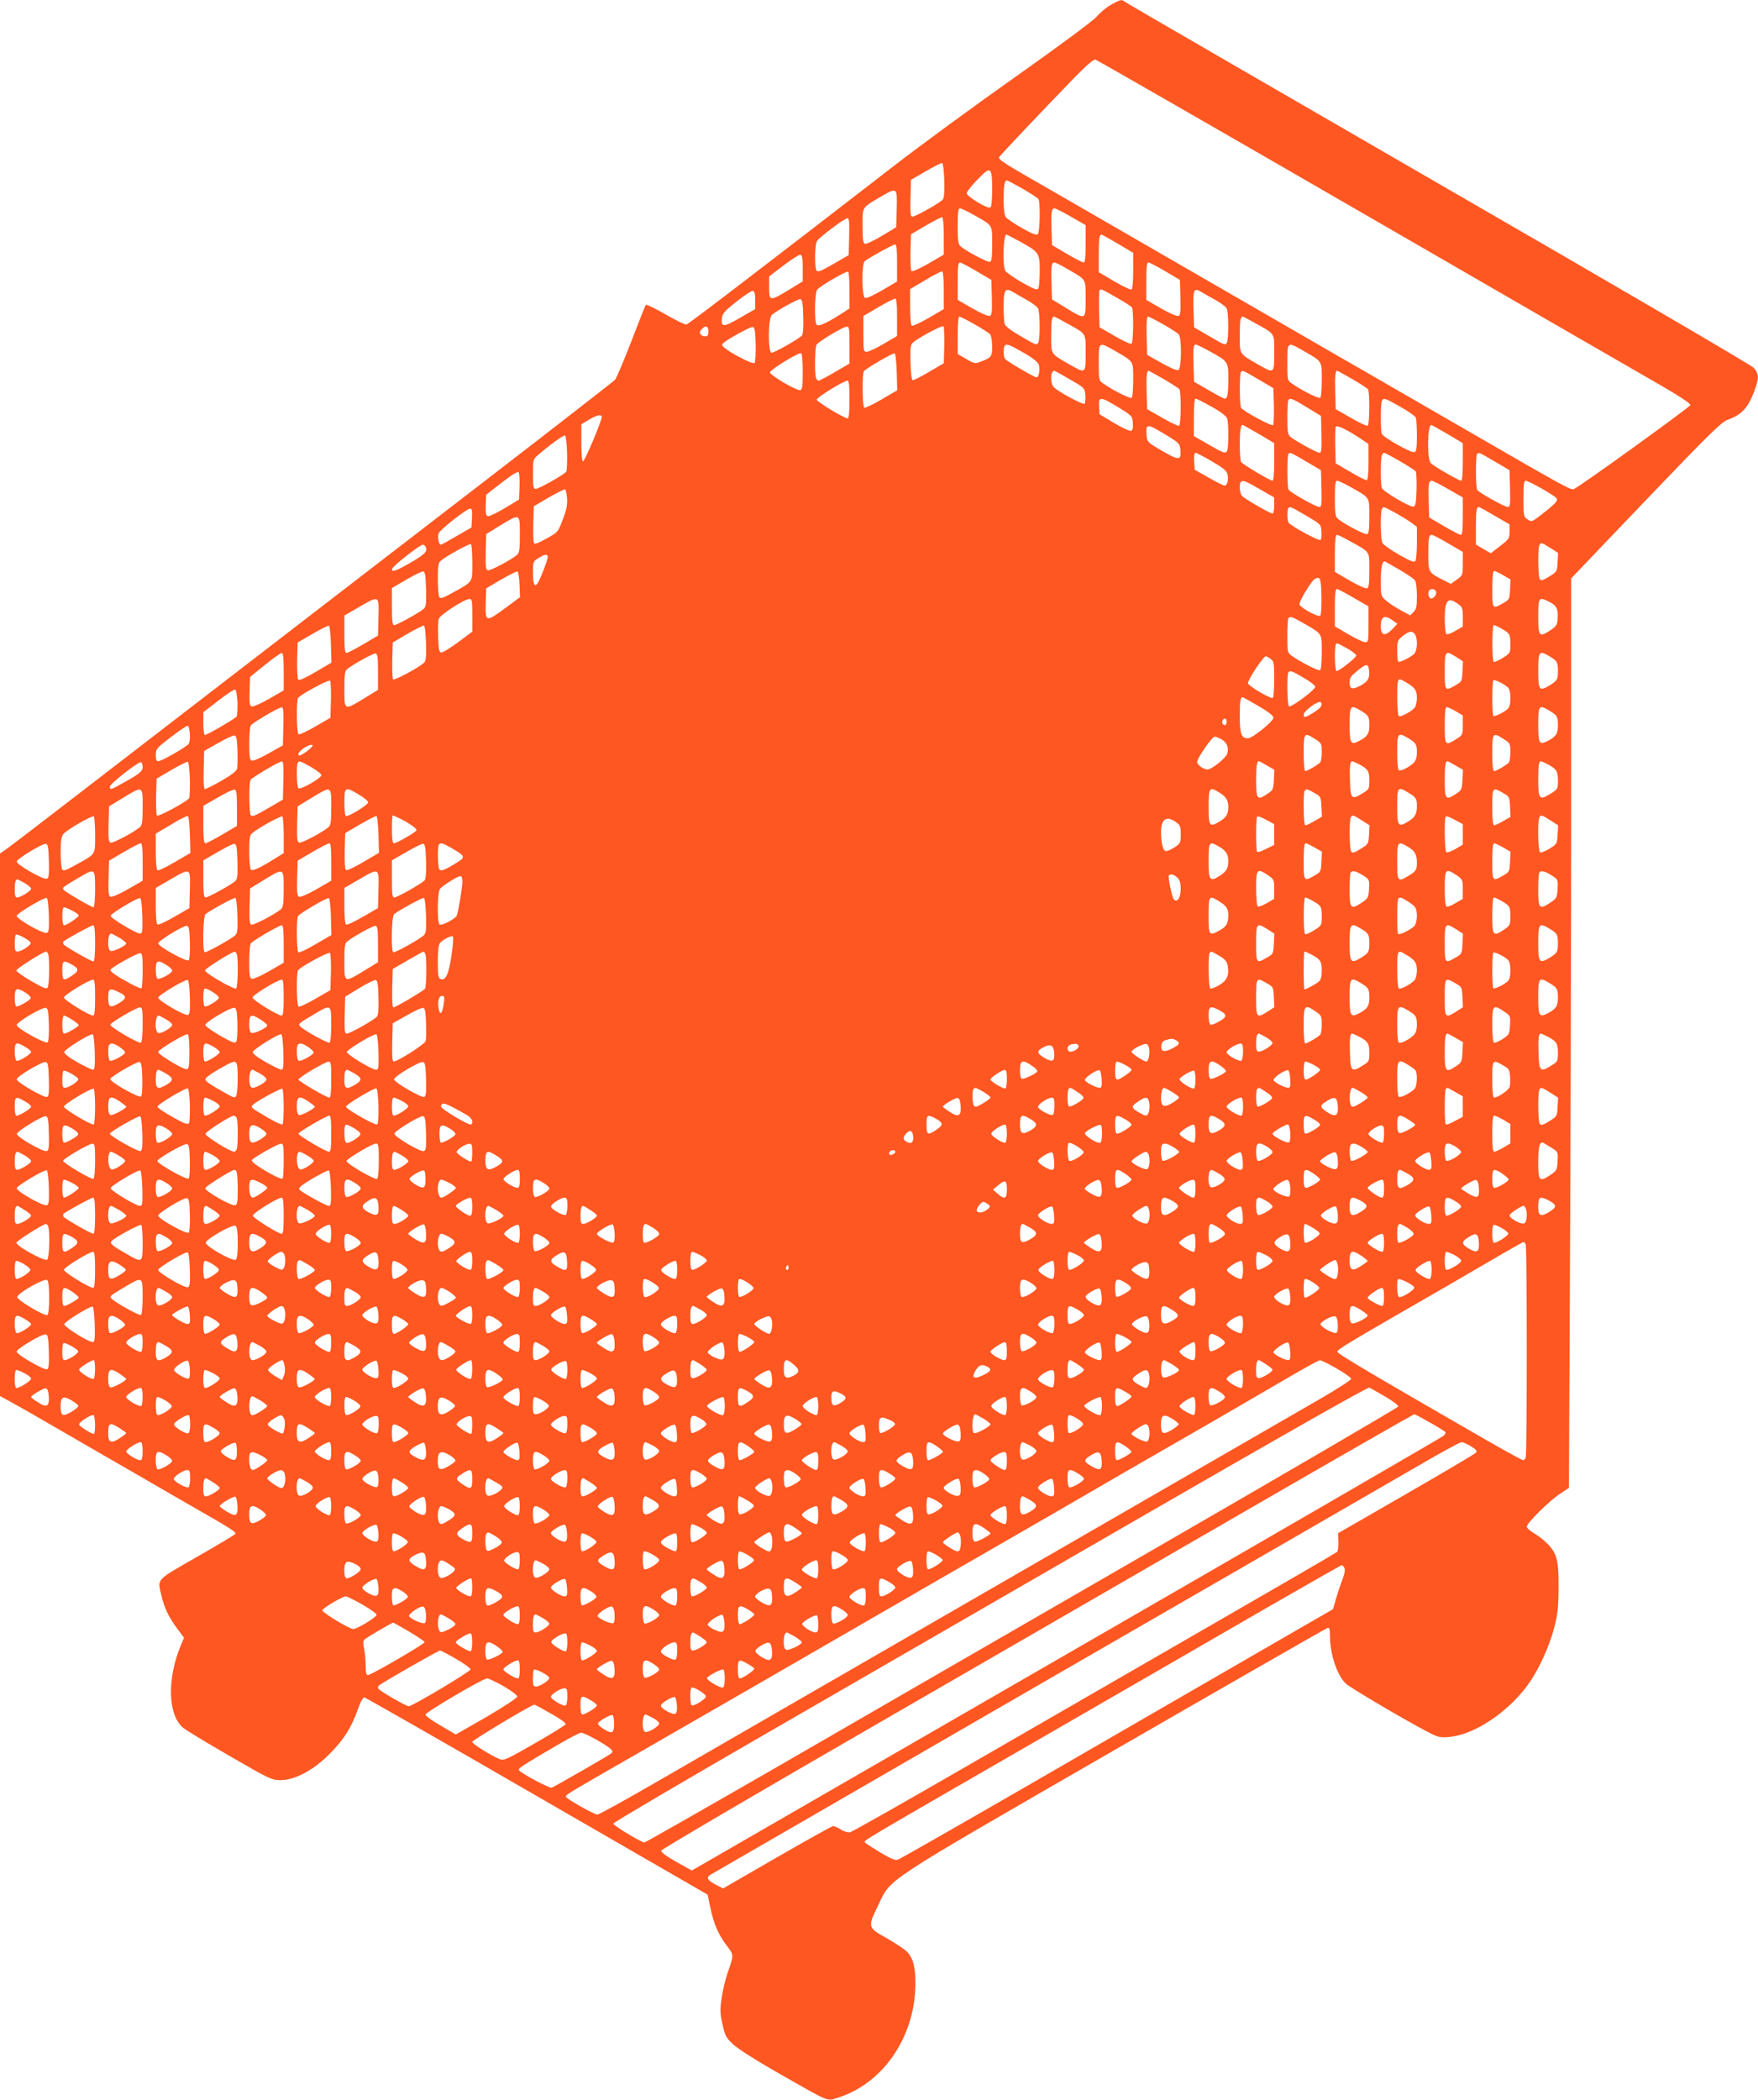 <?xml version="1.0" standalone="no"?>
<!DOCTYPE svg PUBLIC "-//W3C//DTD SVG 20010904//EN"
 "http://www.w3.org/TR/2001/REC-SVG-20010904/DTD/svg10.dtd">
<svg version="1.0" xmlns="http://www.w3.org/2000/svg"
 width="1072pt" height="1280pt" viewBox="0 0 1072 1280"
 preserveAspectRatio="xMidYMid meet">
<g transform="translate(0,1280) scale(0.1,-0.1)"
fill="#ff5722" stroke="none">
<path d="M6773 12770 c-28 -16 -66 -48 -84 -70 -20 -24 -208 -164 -488 -362
-251 -177 -584 -421 -742 -543 -911 -704 -1261 -970 -1273 -973 -8 -2 -66 26
-128 62 -62 36 -116 62 -120 58 -3 -4 -43 -104 -88 -222 -46 -118 -90 -223
-99 -234 -9 -10 -347 -273 -751 -584 -1231 -948 -2370 -1824 -2668 -2054 -156
-120 -295 -226 -308 -234 l-24 -16 0 -1653 0 -1654 77 -42 c43 -24 125 -70
183 -104 58 -34 186 -108 285 -165 99 -57 232 -134 295 -170 63 -37 207 -120
320 -185 252 -144 282 -163 275 -175 -3 -4 -109 -68 -235 -140 -256 -147 -240
-130 -215 -238 18 -75 44 -129 97 -200 l40 -54 -20 -48 c-83 -201 -79 -416 11
-498 14 -13 141 -91 284 -173 249 -144 260 -149 314 -149 87 0 202 61 299 160
86 86 132 159 171 268 16 47 32 77 41 76 7 -1 481 -271 1053 -602 l1040 -600
17 -81 c21 -99 47 -159 99 -229 45 -59 45 -56 5 -169 -13 -39 -30 -108 -36
-154 -10 -69 -9 -94 6 -158 15 -68 21 -81 63 -120 28 -27 139 -98 280 -178
317 -181 291 -170 359 -149 276 86 471 370 474 690 1 103 -13 159 -50 199 -14
15 -70 52 -124 83 -118 66 -118 67 -53 201 83 169 -1 115 1444 948 706 407
1289 741 1297 743 11 3 14 -9 14 -50 1 -113 43 -239 97 -290 27 -25 341 -211
493 -291 69 -36 80 -39 135 -34 158 12 375 160 495 337 61 90 117 216 147 328
21 80 26 121 27 237 1 193 -10 228 -101 306 -10 8 -35 26 -55 38 -21 12 -38
29 -38 36 0 21 138 158 201 199 l56 37 6 1246 c4 685 7 1933 8 2772 l0 1526
454 475 c387 404 461 477 499 491 88 32 125 72 165 179 28 74 27 104 -6 139
-16 17 -874 518 -1928 1126 -1045 604 -1904 1101 -1909 1106 -15 14 -27 11
-83 -21z m1562 -1284 c902 -521 1715 -991 1808 -1044 108 -63 166 -102 165
-111 -3 -12 -652 -481 -709 -511 -18 -10 -35 -1 -694 380 -269 155 -546 315
-615 355 -69 39 -185 106 -257 148 -251 145 -389 225 -878 507 -726 419 -734
424 -877 506 -154 88 -190 113 -186 125 3 9 262 282 456 482 74 76 121 117
131 114 9 -2 754 -430 1656 -951z m-2577 215 c2 -66 -1 -108 -9 -117 -16 -20
-165 -104 -184 -104 -13 0 -15 15 -13 112 l3 112 90 52 c50 29 95 52 100 50 6
-1 11 -48 13 -105z m292 -57 c0 -61 -4 -105 -11 -109 -15 -10 -144 67 -144 87
0 9 29 46 64 82 83 87 91 81 91 -60z m187 5 c48 -28 91 -56 95 -62 13 -21 9
-204 -4 -215 -9 -7 -37 4 -98 39 -47 27 -91 56 -97 66 -8 10 -13 50 -13 104 0
88 5 119 20 119 5 0 48 -23 97 -51z m-769 -121 l-3 -113 -88 -53 c-49 -29 -95
-51 -103 -48 -11 4 -14 29 -14 109 0 119 -6 109 104 174 108 63 107 64 104
-69z m474 -40 c113 -64 108 -56 108 -175 0 -77 -3 -105 -13 -109 -13 -5 -144
64 -179 94 -15 13 -18 33 -18 124 0 86 3 108 14 108 8 0 47 -19 88 -42z m589
-9 l89 -51 0 -114 c0 -85 -3 -114 -12 -114 -7 0 -53 24 -103 53 l-90 53 -3 99
c-3 104 0 125 19 125 6 0 52 -23 100 -51z m-776 -118 l0 -113 -94 -55 c-54
-31 -98 -50 -103 -45 -5 5 -7 57 -6 117 l3 107 90 53 c50 29 95 52 100 51 6
-2 10 -49 10 -115z m-577 -3 l-3 -113 -93 -54 c-76 -44 -96 -51 -103 -40 -13
22 -11 163 4 182 20 26 168 137 184 137 11 0 13 -21 11 -112z m1041 -30 c118
-65 121 -70 121 -180 0 -51 -4 -99 -9 -107 -7 -11 -27 -3 -100 38 -50 29 -96
61 -101 71 -18 33 -12 220 7 220 3 0 40 -19 82 -42z m597 -13 l94 -56 0 -109
c0 -60 -4 -112 -10 -115 -5 -3 -52 19 -105 50 l-95 56 0 108 c0 97 4 121 18
121 2 0 46 -25 98 -55z m-1346 -118 l0 -113 -90 -53 c-51 -30 -97 -51 -105
-47 -20 7 -22 208 -2 224 24 20 172 102 185 102 9 0 12 -29 12 -113z m-575
-32 l0 -80 -85 -52 c-116 -70 -120 -70 -120 15 l0 67 88 67 c48 37 94 66 102
65 12 -2 15 -19 15 -82z m1060 -18 l90 -53 3 -107 c2 -88 0 -108 -12 -113 -9
-3 -56 17 -106 46 l-90 52 0 114 c0 87 3 114 13 114 7 0 53 -24 102 -53z m558
11 c113 -65 107 -55 107 -180 0 -130 2 -129 -120 -55 l-85 52 -3 99 c-3 104 0
126 18 126 7 0 44 -19 83 -42z m592 -11 l90 -53 3 -107 c2 -88 0 -108 -12
-113 -9 -3 -56 17 -106 46 l-90 52 0 114 c0 87 3 114 13 114 7 0 53 -24 102
-53z m-1925 -118 l0 -109 -52 -34 c-95 -60 -140 -79 -149 -64 -14 21 -11 192
4 212 16 22 178 116 189 110 4 -3 8 -54 8 -115z m575 1 l0 -114 -92 -54 c-51
-29 -97 -51 -103 -47 -6 4 -10 51 -10 115 l0 108 93 55 c50 31 97 54 102 53 6
-2 10 -49 10 -116z m513 -62 c29 -17 57 -38 62 -48 12 -23 13 -190 1 -209 -11
-16 -8 -18 -114 44 -52 30 -88 58 -91 70 -3 11 -6 58 -6 106 0 104 9 118 59
88 20 -12 60 -35 89 -51z m557 9 c39 -22 73 -45 77 -51 12 -17 9 -214 -2 -221
-6 -4 -52 17 -103 47 l-92 53 -3 105 c-1 57 0 110 2 117 6 16 8 15 121 -50z
m593 -9 c29 -17 57 -38 62 -48 12 -23 13 -190 1 -209 -11 -16 -8 -18 -114 44
l-86 50 -3 103 c-4 130 1 141 50 111 20 -12 61 -35 90 -51z m-2813 2 l0 -54
-94 -54 c-100 -58 -115 -58 -109 -1 3 28 16 43 88 100 47 37 92 67 100 66 11
-2 15 -16 15 -57z m293 -99 c2 -62 -1 -108 -8 -116 -16 -19 -167 -105 -185
-105 -23 0 -22 212 2 231 34 29 159 97 173 96 12 -2 16 -23 18 -106z m572 -5
l0 -114 -82 -48 c-44 -26 -91 -48 -102 -48 -20 -1 -21 4 -21 109 l0 109 90 53
c50 29 96 53 103 53 9 0 12 -29 12 -114z m473 -43 c45 -25 88 -53 95 -61 6 -9
12 -41 12 -73 0 -62 -4 -68 -66 -92 -39 -15 -41 -15 -92 15 l-52 30 0 114 c0
73 4 114 10 114 6 0 48 -21 93 -47z m556 10 c129 -71 121 -59 121 -184 0 -129
2 -128 -103 -68 -112 65 -107 57 -107 174 0 92 4 115 18 115 3 0 35 -16 71
-37z m594 -10 c45 -25 88 -53 95 -61 19 -24 17 -211 -3 -218 -8 -4 -54 16
-103 44 l-87 49 -3 117 c-2 78 1 116 8 116 6 0 48 -21 93 -47z m556 10 c129
-71 121 -59 121 -184 0 -129 2 -128 -103 -68 -112 65 -107 57 -107 174 0 92 4
115 18 115 3 0 35 -16 71 -37z m-1891 -139 l-3 -108 -90 -53 c-49 -29 -94 -52
-100 -50 -6 2 -11 48 -13 108 -2 91 0 107 15 121 36 31 178 107 186 99 4 -4 6
-57 5 -117z m-1438 86 c0 -22 -5 -30 -18 -30 -31 0 -44 21 -25 42 25 27 43 22
43 -12z m288 -79 c1 -57 -2 -109 -7 -114 -9 -9 -135 54 -182 92 -18 15 -20 19
-8 30 29 26 165 100 179 98 12 -2 16 -23 18 -106z m572 -4 l0 -113 -89 -52
c-49 -29 -94 -52 -99 -52 -6 0 -13 7 -16 16 -9 25 -7 187 3 203 13 20 162 109
184 110 15 1 17 -11 17 -112z m1060 -46 c57 -32 88 -57 94 -73 10 -27 1 -78
-13 -78 -14 0 -185 100 -193 113 -10 15 -10 71 -1 80 12 13 28 7 113 -42z
m563 8 c112 -65 107 -57 107 -175 0 -59 -4 -105 -10 -109 -10 -6 -115 47 -172
87 -28 19 -28 21 -28 129 0 129 -2 128 103 68z m575 -1 c111 -61 112 -62 112
-167 0 -92 -5 -121 -22 -121 -5 0 -49 23 -98 52 l-89 51 -3 98 c-3 108 -1 129
14 129 6 0 44 -19 86 -42z m575 1 c112 -65 107 -57 107 -175 0 -59 -4 -105
-10 -109 -10 -6 -115 47 -172 87 -28 19 -28 21 -28 129 0 129 -2 128 103 68z
m-3058 -125 c0 -91 -3 -109 -16 -112 -22 -4 -184 91 -184 108 0 16 173 122
190 117 6 -2 10 -47 10 -113z m573 -2 l3 -111 -96 -56 c-52 -31 -100 -53 -105
-50 -11 7 -14 204 -2 222 10 16 175 112 187 109 6 -2 11 -50 13 -114z m1057
-45 c90 -52 90 -53 93 -96 2 -24 -1 -48 -5 -52 -8 -8 -149 67 -185 99 -25 22
-24 102 1 102 3 0 47 -24 96 -53z m572 2 c48 -28 91 -56 95 -62 11 -18 10
-215 -2 -222 -5 -3 -51 18 -102 48 l-93 53 -3 104 c-3 96 1 130 12 130 2 0 44
-23 93 -51z m578 -2 l90 -53 3 -108 c1 -60 -1 -113 -5 -117 -9 -9 -182 85
-195 105 -10 14 -10 210 -1 219 10 11 13 10 108 -46z m572 2 c48 -28 91 -56
95 -62 11 -18 10 -215 -2 -222 -5 -3 -51 18 -102 48 l-93 53 -3 104 c-3 96 1
130 12 130 2 0 44 -23 93 -51z m-3067 -124 c0 -79 -4 -115 -11 -115 -22 0
-189 102 -189 114 0 14 165 115 188 116 9 0 12 -30 12 -115z m1640 -48 c83
-51 85 -53 88 -95 2 -30 -1 -44 -11 -48 -8 -3 -55 19 -104 48 l-88 53 -3 48
c-4 62 8 61 118 -6z m570 3 c59 -33 90 -58 94 -73 8 -29 8 -171 0 -191 -9 -24
-18 -21 -115 35 l-89 51 0 114 c0 78 4 114 11 114 7 0 51 -23 99 -50z m580 -3
l85 -52 3 -112 c2 -93 0 -113 -12 -113 -15 0 -150 74 -178 98 -15 13 -18 32
-18 117 0 56 3 105 7 108 12 13 27 6 113 -46z m570 3 c49 -28 91 -57 94 -66 3
-9 6 -58 6 -110 0 -74 -3 -96 -15 -100 -18 -7 -191 90 -199 112 -8 20 -8 178
0 198 9 24 18 21 114 -34z m-4871 -62 c-1 -28 -105 -273 -114 -270 -6 1 -10
48 -10 114 l0 112 45 27 c49 30 80 36 79 17z m3486 -137 c34 -22 41 -33 43
-65 5 -63 -8 -64 -110 -5 -90 52 -93 56 -96 93 -6 68 1 72 66 36 31 -18 75
-44 97 -59z m521 34 l94 -56 0 -114 c0 -75 -4 -115 -11 -115 -14 0 -182 100
-191 114 -4 6 -8 52 -8 103 0 85 5 123 17 123 3 0 47 -25 99 -55z m629 -34
l40 -27 0 -109 c0 -65 -4 -110 -10 -112 -6 -2 -51 21 -100 50 l-90 53 -3 104
c-1 57 0 110 3 118 5 14 67 -15 160 -77z m521 34 l94 -56 0 -114 c0 -74 -4
-115 -10 -115 -14 0 -167 88 -185 107 -24 23 -21 233 3 233 2 0 46 -25 98 -55z
m-5368 -116 c1 -57 -1 -109 -5 -114 -13 -18 -168 -105 -186 -105 -15 0 -17 13
-17 90 0 85 1 91 28 114 63 56 158 125 167 122 6 -1 11 -48 13 -107z m3932
-51 c71 -41 91 -58 95 -80 8 -33 -2 -68 -18 -68 -7 0 -50 22 -97 49 l-85 48
-3 52 c-2 32 1 51 8 51 6 0 51 -23 100 -52z m575 -1 l90 -53 3 -112 c2 -100 1
-112 -14 -112 -19 0 -174 87 -186 105 -10 13 -10 209 -1 218 10 11 13 10 108
-46z m572 2 c48 -28 91 -56 96 -62 4 -7 6 -57 5 -112 -3 -83 -6 -100 -19 -103
-21 -4 -185 92 -193 114 -8 20 -8 177 0 198 3 9 10 16 14 16 5 0 48 -23 97
-51z m578 -2 l90 -53 3 -112 c2 -99 1 -112 -14 -112 -19 0 -175 87 -186 104
-10 14 -10 210 -1 219 10 11 13 10 108 -46z m-5947 -153 l-3 -79 -88 -53 c-49
-29 -95 -51 -103 -48 -11 4 -14 21 -12 68 l3 63 94 73 c56 44 97 70 103 64 5
-5 8 -44 6 -88z m4513 -15 l89 -51 0 -49 c0 -27 -5 -49 -10 -49 -16 0 -173 91
-187 108 -14 17 -18 74 -6 85 12 12 25 7 114 -44z m561 9 c113 -64 108 -56
108 -175 0 -77 -3 -105 -13 -109 -13 -5 -144 64 -179 94 -15 13 -18 33 -18
124 0 86 3 108 14 108 8 0 47 -19 88 -42z m589 -9 l89 -51 0 -114 c0 -85 -3
-114 -12 -114 -7 0 -53 24 -103 53 l-90 53 -3 99 c-3 104 0 125 19 125 6 0 52
-23 100 -51z m567 5 c44 -25 86 -52 92 -59 13 -16 -3 -34 -96 -106 -52 -40
-55 -41 -79 -25 -24 16 -25 20 -25 126 0 86 3 110 14 110 7 0 50 -21 94 -46z
m-5940 -63 c2 -38 -4 -71 -23 -119 -33 -88 -30 -84 -107 -127 -53 -29 -69 -34
-73 -23 -3 8 -4 61 -3 118 l3 104 90 53 c50 29 95 51 100 50 6 -2 11 -27 13
-56z m4507 -104 c90 -53 90 -53 93 -96 2 -24 0 -47 -5 -52 -9 -9 -182 85 -195
105 -10 14 -10 80 -1 89 10 11 12 10 108 -46z m544 17 c36 -20 81 -48 99 -61
l32 -24 0 -97 c0 -53 -4 -103 -9 -111 -7 -11 -27 -3 -100 38 -50 29 -96 61
-101 71 -11 20 -14 178 -4 204 8 21 7 21 83 -20z m606 -18 l90 -52 0 -44 c0
-42 -3 -46 -57 -88 l-57 -44 -46 26 -45 27 0 108 c0 99 4 122 19 121 3 -1 47
-25 96 -54z m-6237 -13 l-3 -58 -90 -52 c-49 -29 -93 -53 -97 -53 -12 0 -21
46 -14 68 7 22 172 152 193 152 11 0 13 -13 11 -57z m292 -101 c0 -91 -3 -111
-17 -124 -40 -33 -165 -99 -179 -94 -12 5 -14 26 -12 113 l3 108 85 52 c122
74 120 75 120 -55z m5059 -39 c129 -71 121 -59 121 -179 0 -82 -3 -106 -14
-110 -8 -3 -55 18 -105 47 l-91 53 0 113 c0 79 4 113 12 113 6 0 41 -16 77
-37z m602 -15 l89 -52 0 -71 c0 -71 0 -72 -37 -98 l-36 -26 -41 21 c-97 49
-96 47 -96 162 0 99 3 116 22 116 5 0 50 -23 99 -52z m-5951 -118 c0 -124 8
-112 -124 -185 -55 -31 -70 -35 -77 -24 -5 8 -9 57 -9 110 0 79 3 99 18 111
30 27 176 107 184 102 4 -3 8 -54 8 -114z m6574 90 l47 -30 -3 -57 c-3 -57 -4
-58 -51 -87 -40 -25 -50 -27 -58 -15 -10 16 -12 178 -3 203 8 22 13 21 68 -14z
m-6857 4 c10 -27 -8 -44 -98 -96 -87 -50 -113 -58 -107 -34 4 17 168 145 186
146 7 0 15 -7 19 -16z m743 -59 c0 -18 -49 -145 -63 -162 -18 -24 -27 -2 -27
67 0 66 1 69 33 88 39 25 57 27 57 7z m5198 -80 c45 -26 87 -55 92 -65 6 -10
10 -53 10 -94 0 -63 -3 -79 -20 -96 l-21 -21 -60 33 c-33 18 -74 45 -90 60
-28 25 -29 29 -29 120 0 85 10 125 29 114 3 -2 43 -25 89 -51z m-5940 -116 c2
-91 0 -107 -15 -121 -29 -24 -163 -98 -179 -98 -11 0 -14 22 -14 113 l0 113
88 51 c48 28 94 51 102 50 12 -2 16 -23 18 -108z m570 28 l3 -77 -88 -65
c-121 -89 -124 -88 -121 27 l3 92 90 53 c50 29 95 51 100 50 6 -2 11 -38 13
-80z m5998 57 l45 -26 -3 -61 c-3 -60 -4 -62 -43 -84 -64 -37 -65 -36 -65 87
0 72 4 110 11 110 6 0 31 -12 55 -26z m-1108 -128 c1 -60 -2 -114 -7 -119 -11
-11 -119 47 -127 68 -5 12 51 109 84 148 9 10 23 16 31 15 13 -3 17 -23 19
-112z m197 -10 l90 -52 0 -110 c0 -104 -1 -109 -21 -108 -11 0 -58 22 -102 48
l-82 48 0 114 c0 85 3 114 13 114 6 -1 53 -25 102 -54z m502 38 c7 -19 -20
-49 -36 -40 -12 8 -15 39 -4 49 12 12 33 7 40 -9z m-6449 -156 l-3 -112 -90
-53 c-49 -29 -96 -53 -102 -53 -10 0 -13 29 -13 114 l0 114 88 51 c126 73 123
74 120 -61z m572 12 l0 -100 -87 -65 c-49 -36 -95 -64 -103 -62 -12 2 -16 22
-18 92 -2 50 0 100 3 112 6 24 155 121 188 122 15 1 17 -10 17 -99z m6570 80
c43 -22 53 -44 48 -106 -3 -33 -9 -43 -46 -67 -65 -43 -72 -35 -72 81 0 124 2
127 70 92z m-559 -11 c26 -19 29 -26 29 -79 l0 -59 -45 -26 c-24 -15 -49 -24
-55 -20 -5 3 -10 44 -10 94 0 113 19 135 81 90z m-938 -120 c112 -65 107 -57
107 -175 0 -59 -4 -105 -10 -109 -10 -6 -115 47 -172 87 -27 19 -28 21 -28
122 0 56 3 106 7 109 11 12 23 8 96 -34z m539 20 l29 -21 -23 -25 c-50 -54
-78 -51 -78 9 0 61 22 73 72 37z m-6474 -147 l3 -111 -97 -57 c-60 -35 -99
-53 -105 -47 -5 5 -8 59 -7 118 l3 109 90 52 c50 29 95 52 100 50 6 -1 11 -51
13 -114z m580 7 c2 -91 0 -107 -15 -121 -36 -31 -178 -107 -186 -99 -4 4 -6
57 -5 117 l3 108 90 53 c50 29 95 51 100 50 6 -2 11 -50 13 -108z m6559 89
c50 -29 53 -34 53 -96 0 -52 -1 -53 -46 -82 -26 -16 -51 -27 -55 -24 -12 7
-11 224 0 224 6 0 27 -10 48 -22z m-527 -37 c16 -30 12 -97 -6 -116 -22 -22
-90 -55 -98 -48 -3 4 -6 34 -6 67 0 57 2 63 32 88 39 33 63 35 78 9z m-412
-85 c28 -16 52 -35 52 -41 0 -14 -103 -95 -120 -95 -11 0 -14 152 -3 164 8 8
3 9 71 -28z m-6488 -140 l0 -114 -90 -52 c-51 -29 -97 -49 -106 -46 -12 5 -14
23 -12 93 l3 87 90 73 c50 40 96 73 103 73 9 0 12 -29 12 -114z m575 -1 l0
-110 -85 -52 c-122 -74 -120 -75 -120 56 0 86 3 111 15 121 36 30 161 99 175
97 12 -2 15 -22 15 -112z m6576 90 l40 -26 -3 -62 c-3 -60 -4 -62 -43 -84 -64
-37 -65 -36 -65 87 0 125 2 128 71 85z m569 4 c46 -28 50 -35 50 -89 0 -53 -4
-59 -53 -89 -60 -36 -67 -27 -67 87 0 124 5 130 70 91z m-1702 -15 c20 -14 22
-23 22 -124 0 -60 -4 -111 -8 -114 -13 -8 -152 74 -152 90 0 23 94 164 109
164 4 0 17 -7 29 -16z m600 -68 c6 -49 -6 -70 -52 -95 -50 -26 -66 -22 -66 17
0 33 5 39 55 80 46 37 59 37 63 -2z m-399 -47 c39 -22 71 -47 71 -55 0 -18
-146 -128 -160 -119 -11 7 -14 197 -3 208 11 11 19 9 92 -34z m-5931 -135 l-3
-109 -92 -53 c-51 -30 -97 -51 -103 -47 -11 7 -14 204 -2 221 13 20 186 114
195 105 4 -4 6 -57 5 -117z m6561 104 c50 -30 61 -46 61 -93 0 -23 -6 -48 -12
-57 -20 -24 -86 -60 -98 -53 -11 7 -14 207 -3 218 9 10 12 9 52 -15z m614 -26
c12 -11 17 -30 17 -67 0 -37 -5 -56 -17 -67 -27 -23 -80 -48 -87 -41 -3 4 -6
52 -6 108 0 56 3 104 6 108 7 7 60 -18 87 -41z m-7745 -93 c1 -41 -1 -79 -5
-86 -9 -13 -180 -113 -194 -113 -5 0 -9 31 -9 69 l0 70 92 71 c50 39 96 69
102 67 6 -2 12 -36 14 -78z m6227 -23 c63 -37 90 -58 90 -71 0 -22 -128 -125
-155 -125 -40 0 -50 26 -50 134 0 95 4 117 19 116 3 -1 47 -25 96 -54z m379
-4 c-10 -16 -81 -61 -96 -62 -5 0 -8 7 -8 15 0 22 91 88 104 75 7 -7 7 -16 0
-28z m-6326 -118 l-3 -117 -87 -49 c-49 -28 -95 -48 -103 -44 -12 4 -15 25
-15 103 0 54 4 104 9 111 10 16 171 111 189 111 10 1 12 -26 10 -115z m6571
94 c47 -29 51 -35 51 -90 0 -50 -12 -68 -62 -94 -51 -27 -58 -16 -58 94 0 124
4 129 69 90z m578 -3 l43 -26 0 -59 c0 -59 -1 -60 -40 -85 -68 -43 -70 -40
-70 85 0 77 3 110 12 110 6 0 31 -11 55 -25z m572 3 c47 -29 51 -35 51 -90 0
-50 -12 -68 -62 -94 -51 -27 -58 -16 -58 94 0 124 4 129 69 90z m-1969 -68 c0
-21 -15 -27 -25 -10 -7 12 2 30 16 30 5 0 9 -9 9 -20z m-6322 -74 c2 -26 -2
-54 -8 -61 -17 -20 -166 -105 -185 -105 -11 0 -15 10 -15 39 0 36 4 41 93 109
50 39 97 70 102 68 6 -1 11 -24 13 -50z m290 -101 c2 -50 0 -100 -2 -111 -4
-14 -37 -39 -96 -73 -49 -28 -95 -51 -100 -51 -7 0 -10 41 -8 116 l3 117 85
48 c47 27 92 48 100 46 12 -2 16 -22 18 -92z m6572 70 c38 -24 40 -27 40 -78
0 -28 -4 -57 -8 -62 -9 -13 -80 -55 -93 -55 -5 0 -9 48 -9 110 0 125 2 128 70
85z m570 4 c45 -28 50 -35 50 -86 0 -29 -6 -49 -19 -62 -27 -27 -79 -53 -91
-46 -6 3 -10 53 -10 111 0 117 4 123 70 83z m580 -4 c38 -24 40 -27 40 -78 0
-28 -4 -57 -8 -63 -10 -14 -77 -54 -91 -54 -7 0 -11 35 -11 110 0 125 2 128
70 85z m-1720 -2 c31 -18 44 -50 34 -85 -7 -27 -94 -98 -121 -98 -25 0 -63 28
-63 46 0 23 91 154 107 154 8 0 28 -8 43 -17z m-5553 -50 c-9 -10 -29 -26 -46
-36 -27 -16 -31 -16 -31 -2 0 16 55 55 79 55 11 0 11 -3 -2 -17z m-1027 -118
c0 -26 -20 -43 -121 -98 -74 -42 -79 -43 -79 -22 0 18 178 157 191 149 5 -3 9
-16 9 -29z m288 -76 c1 -57 -1 -109 -5 -115 -14 -20 -187 -114 -196 -105 -4 4
-6 57 -5 117 l3 108 90 53 c50 29 95 51 100 50 6 -2 11 -49 13 -108z m570 -6
l-3 -117 -93 -54 c-75 -44 -96 -52 -103 -41 -10 17 -12 199 -1 216 9 14 173
111 190 112 10 1 12 -26 10 -116z m169 82 c34 -20 63 -42 63 -50 0 -17 -125
-89 -140 -80 -11 7 -14 148 -3 158 10 10 11 10 80 -28z m5829 9 l45 -26 -3
-61 c-3 -57 -5 -63 -37 -84 -65 -44 -71 -37 -71 80 0 92 4 117 17 117 3 0 25
-12 49 -26z m557 10 c58 -30 67 -43 67 -100 0 -52 -1 -55 -41 -79 -66 -42 -74
-35 -77 74 -3 91 1 121 13 121 3 0 20 -7 38 -16z m593 -10 l45 -26 -3 -61 c-3
-57 -5 -63 -37 -84 -65 -44 -71 -37 -71 80 0 92 4 117 17 117 3 0 25 -12 49
-26z m557 10 c58 -30 67 -43 67 -101 0 -52 0 -53 -47 -82 -66 -41 -73 -32 -73
89 0 86 4 110 17 110 2 0 18 -7 36 -16z m-8563 -262 c0 -91 -3 -111 -17 -124
-40 -33 -165 -99 -179 -94 -12 5 -14 26 -12 113 l3 108 85 52 c122 74 120 75
120 -55z m575 -7 l0 -109 -90 -53 c-49 -29 -96 -53 -102 -53 -10 0 -13 29 -13
114 l0 114 88 51 c48 28 94 50 102 48 12 -2 15 -22 15 -112z m575 7 c0 -91 -3
-111 -17 -124 -38 -32 -165 -99 -179 -94 -12 5 -14 26 -12 113 l3 108 85 52
c122 74 120 75 120 -55z m170 74 c30 -18 55 -39 55 -46 0 -16 -124 -92 -137
-84 -4 3 -8 41 -8 85 0 94 5 96 90 45z m5246 13 c41 -25 54 -47 54 -89 0 -43
-13 -64 -56 -89 -58 -34 -64 -26 -64 87 0 124 4 129 66 91z m579 -2 c39 -22
40 -24 43 -84 l3 -61 -45 -26 c-24 -14 -49 -26 -55 -26 -7 0 -11 38 -11 110 0
123 1 124 65 87z m574 1 c46 -28 51 -35 51 -81 0 -50 -12 -70 -56 -96 -58 -35
-64 -26 -64 94 0 119 3 123 69 83z m576 -1 c39 -22 40 -24 43 -84 l3 -62 -44
-25 c-24 -14 -49 -26 -55 -26 -9 0 -12 33 -12 110 0 123 1 124 65 87z m-8585
-257 c0 -124 8 -112 -124 -185 -55 -31 -70 -35 -77 -24 -5 8 -9 55 -9 105 0
73 4 96 18 112 22 26 173 113 184 106 4 -3 8 -54 8 -114z m578 2 l3 -111 -96
-56 c-52 -31 -100 -53 -105 -50 -6 4 -10 53 -10 115 l0 109 93 55 c50 31 97
54 102 52 6 -1 11 -51 13 -114z m572 -2 l0 -110 -37 -23 c-110 -69 -155 -90
-164 -76 -5 8 -9 57 -9 110 0 79 3 99 18 111 31 28 175 107 184 102 4 -3 8
-54 8 -114z m578 2 l3 -110 -97 -57 c-59 -35 -100 -53 -105 -48 -6 6 -8 58 -7
118 l3 107 90 53 c50 29 95 52 100 51 6 -2 11 -50 13 -114z m135 97 c55 -28
97 -58 97 -69 0 -10 -121 -80 -138 -80 -8 0 -12 27 -12 85 0 47 2 85 5 85 3 0
25 -10 48 -21z m5327 -95 l0 -64 -49 -24 c-27 -14 -51 -22 -55 -19 -8 8 -8
208 0 216 4 4 29 -5 55 -20 l49 -26 0 -63z m534 86 l47 -30 -3 -57 c-3 -57 -4
-58 -51 -87 -40 -25 -50 -27 -58 -15 -10 16 -12 178 -3 203 8 22 13 21 68 -14z
m616 -86 l0 -62 -45 -27 c-25 -14 -50 -23 -55 -20 -11 7 -14 208 -4 218 4 4
29 -5 55 -20 l49 -26 0 -63z m534 86 l47 -30 -3 -57 c-3 -56 -4 -58 -50 -86
-26 -16 -51 -26 -57 -22 -12 7 -16 182 -5 209 8 22 13 21 68 -14z m-2283 -11
c26 -18 29 -26 29 -75 0 -52 -2 -55 -40 -80 -22 -14 -46 -24 -53 -21 -16 6
-27 51 -27 114 0 82 33 104 91 62z m-6873 -237 c2 -83 0 -103 -12 -108 -21 -8
-187 87 -184 105 4 18 157 111 178 108 12 -2 16 -23 18 -105z m572 -6 l0 -114
-90 -52 c-50 -29 -97 -49 -106 -46 -12 5 -14 25 -12 113 l3 107 90 53 c50 29
96 53 103 53 9 0 12 -29 12 -114z m578 3 c2 -91 0 -107 -15 -121 -29 -24 -163
-98 -179 -98 -11 0 -14 22 -14 113 l0 113 88 51 c48 28 94 51 102 50 12 -2 16
-23 18 -108z m572 -3 l0 -114 -90 -52 c-50 -29 -97 -49 -106 -46 -12 5 -14 25
-12 113 l3 107 90 53 c50 29 96 53 103 53 9 0 12 -29 12 -114z m578 5 c2 -62
-1 -108 -8 -116 -16 -19 -167 -105 -185 -105 -13 0 -15 18 -15 113 l0 113 88
51 c48 28 94 51 102 50 12 -2 16 -23 18 -106z m157 79 c80 -46 84 -54 38 -83
-79 -50 -105 -60 -114 -45 -10 15 -12 142 -2 151 11 12 24 8 78 -23z m4680 9
c42 -25 55 -46 55 -89 0 -43 -13 -64 -55 -90 -57 -36 -65 -25 -65 88 0 124 3
127 65 91z m582 -5 l44 -25 -3 -62 c-3 -60 -4 -62 -43 -84 -64 -37 -65 -36
-65 87 0 77 3 110 12 110 6 0 31 -12 55 -26z m568 5 c43 -26 55 -46 55 -96 0
-46 -5 -53 -51 -81 -65 -40 -69 -35 -69 81 0 129 2 133 65 96z m582 -5 l44
-25 -3 -62 c-3 -60 -4 -62 -43 -84 -64 -37 -65 -36 -65 87 0 77 3 110 12 110
6 0 31 -12 55 -26z m-8587 -254 c0 -60 -4 -110 -9 -110 -13 0 -168 90 -181
105 -12 15 -14 14 95 78 95 56 95 56 95 -73z m578 -2 l-3 -113 -92 -53 c-51
-30 -97 -51 -103 -47 -6 4 -10 51 -10 115 l0 108 88 51 c126 73 123 74 120
-61z m572 4 c0 -91 -3 -111 -17 -124 -37 -31 -167 -99 -180 -94 -11 4 -13 29
-11 113 l3 108 85 52 c122 74 120 75 120 -55z m578 -4 l-3 -113 -92 -53 c-51
-30 -97 -51 -103 -47 -6 4 -10 51 -10 115 l0 108 88 51 c126 73 123 74 120
-61z m5425 87 c36 -25 37 -28 37 -84 l0 -59 -45 -27 c-25 -14 -50 -23 -55 -20
-6 3 -10 53 -10 111 0 119 5 124 73 79z m578 0 c40 -26 40 -26 37 -83 -3 -54
-5 -57 -46 -85 -65 -43 -72 -35 -72 81 0 54 3 102 7 105 12 13 33 7 74 -18z
m572 0 c36 -25 37 -28 37 -85 l0 -59 -45 -26 c-24 -15 -49 -24 -55 -20 -6 4
-10 50 -10 111 0 119 5 124 73 79z m578 0 c40 -26 40 -26 37 -83 -3 -54 -5
-57 -46 -85 -65 -43 -72 -35 -72 81 0 54 3 102 7 105 12 13 33 7 74 -18z
m-2281 -15 c15 -15 20 -33 20 -69 0 -52 -21 -84 -41 -64 -12 12 -39 140 -31
148 11 11 33 4 52 -15z m-4360 -22 c0 -35 -25 -183 -34 -208 -8 -20 -92 -64
-105 -55 -16 9 -14 197 2 217 15 20 108 78 125 78 7 0 12 -13 12 -32z m-2670
-10 c22 -13 40 -28 40 -35 0 -13 -64 -53 -86 -53 -10 0 -14 13 -14 48 0 43 5
62 17 62 2 0 22 -10 43 -22z m148 -196 c2 -84 0 -103 -12 -108 -22 -8 -187 86
-184 104 3 16 168 114 183 109 6 -2 11 -49 13 -105z m570 -5 c2 -97 1 -107
-15 -107 -25 1 -178 93 -178 108 0 14 164 112 180 108 6 -1 11 -49 13 -109z
m580 2 c2 -91 0 -107 -15 -121 -31 -26 -177 -107 -185 -102 -14 9 -10 220 5
232 28 23 173 102 182 99 6 -2 11 -50 13 -108z m570 -7 l3 -111 -96 -56 c-52
-31 -100 -53 -105 -50 -11 7 -14 204 -2 222 10 16 175 113 187 109 6 -1 11
-51 13 -114z m580 7 c2 -91 0 -107 -15 -121 -32 -28 -176 -107 -185 -102 -14
9 -10 220 5 232 28 23 173 102 182 99 6 -2 11 -50 13 -108z m4832 90 c46 -28
60 -47 60 -83 0 -53 -10 -73 -50 -95 -67 -38 -70 -34 -70 82 0 128 2 131 60
96z m577 -1 c50 -29 53 -34 53 -96 0 -52 -1 -53 -46 -82 -26 -16 -51 -27 -55
-24 -12 7 -11 224 0 224 6 0 27 -10 48 -22z m573 1 c19 -11 41 -28 48 -37 18
-23 15 -97 -4 -117 -22 -22 -90 -55 -98 -48 -8 8 -8 208 1 216 10 10 15 9 53
-14z m577 -1 c50 -29 53 -34 53 -95 0 -49 -2 -54 -37 -78 -68 -46 -73 -40 -73
85 0 62 4 110 9 110 6 0 27 -10 48 -22z m-8717 -58 c22 -11 40 -25 40 -30 0
-11 -74 -60 -90 -60 -5 0 -10 24 -10 55 0 31 4 55 10 55 6 0 29 -9 50 -20z
m140 -200 c0 -70 -4 -110 -10 -110 -15 0 -173 91 -182 104 -4 6 -4 14 0 18 15
14 168 98 180 98 9 0 12 -29 12 -110z m578 6 c2 -56 -2 -104 -7 -109 -12 -12
-186 84 -186 103 0 16 154 110 175 107 12 -2 16 -22 18 -101z m572 -10 l0
-114 -90 -52 c-50 -29 -97 -49 -105 -46 -12 4 -15 26 -15 103 0 54 4 104 9
112 10 16 170 110 189 111 9 0 12 -29 12 -114z m575 -1 l0 -110 -85 -52 c-122
-74 -120 -75 -120 56 0 86 3 111 15 121 36 30 161 99 175 97 12 -2 15 -22 15
-112z m5426 90 l40 -26 -3 -62 c-3 -60 -4 -62 -43 -84 -64 -37 -65 -36 -65 87
0 125 2 128 71 85z m569 4 c46 -28 50 -35 50 -89 0 -53 -4 -59 -53 -89 -60
-36 -67 -27 -67 87 0 124 5 130 70 91z m581 -4 l40 -26 -3 -62 c-3 -60 -4 -62
-43 -84 -64 -37 -65 -36 -65 87 0 125 2 128 71 85z m569 4 c46 -28 50 -35 50
-89 0 -53 -4 -59 -53 -89 -60 -36 -67 -27 -67 87 0 124 5 130 70 91z m-9263
-85 c5 -14 -57 -54 -81 -54 -13 0 -16 10 -16 48 0 27 3 52 7 55 8 8 85 -34 90
-49z m540 31 c23 -14 43 -30 43 -35 0 -14 -80 -52 -96 -46 -22 9 -18 106 4
106 3 0 25 -11 49 -25z m2026 -110 c-17 -114 -35 -154 -67 -142 -13 5 -16 24
-16 105 0 63 4 104 13 114 16 21 70 48 79 40 4 -4 0 -57 -9 -117z m-2459 9 c9
-24 7 -187 -3 -203 -7 -11 -27 -3 -100 39 -50 29 -91 58 -91 65 0 11 163 114
181 115 4 0 10 -7 13 -16z m1150 0 c10 -26 7 -202 -4 -209 -13 -8 -190 94
-190 110 0 11 162 113 181 114 4 1 10 -6 13 -15z m574 -110 l-3 -109 -92 -53
c-51 -30 -97 -51 -103 -47 -11 7 -14 204 -2 221 13 21 186 114 194 106 5 -5 7
-58 6 -118z m576 110 c9 -22 7 -197 -2 -210 -9 -13 -179 -114 -193 -114 -6 0
-9 44 -7 117 l3 117 90 52 c50 29 93 53 96 54 4 0 10 -7 13 -16z m4841 -10
c35 -20 46 -33 51 -59 11 -59 -3 -91 -52 -120 -24 -14 -49 -23 -54 -20 -11 7
-14 208 -3 218 9 10 10 10 58 -19z m558 10 c58 -30 67 -43 67 -99 0 -37 -5
-56 -17 -67 -18 -16 -77 -48 -88 -48 -3 0 -5 52 -5 115 0 63 2 115 5 115 4 0
20 -7 38 -16z m586 -6 c50 -30 61 -46 61 -93 0 -23 -6 -48 -12 -57 -20 -24
-86 -60 -98 -53 -11 7 -14 207 -3 218 9 10 12 9 52 -15z m614 -26 c12 -11 17
-30 17 -67 0 -37 -5 -56 -17 -67 -27 -23 -80 -48 -87 -41 -3 4 -6 52 -6 108 0
56 3 104 6 108 7 7 60 -18 87 -41z m-8323 -65 c0 -57 -3 -107 -7 -110 -3 -4
-36 10 -72 30 -90 49 -122 73 -116 84 10 15 159 99 178 99 15 0 17 -12 17
-103z m-441 39 c53 -28 56 -42 14 -70 -56 -38 -63 -35 -63 29 0 59 5 63 49 41z
m585 -7 c20 -12 36 -27 36 -35 0 -16 -76 -57 -90 -49 -11 7 -14 88 -3 98 10
11 19 9 57 -14z m-434 -199 c0 -79 -3 -110 -12 -110 -24 0 -178 95 -178 110 0
15 152 108 178 109 9 1 12 -27 12 -109z m578 2 c2 -83 0 -103 -12 -108 -19 -7
-181 87 -181 105 0 15 164 113 180 108 6 -2 11 -49 13 -105z m572 -2 c0 -79
-3 -110 -12 -110 -24 0 -178 95 -178 110 0 15 152 108 178 109 9 1 12 -27 12
-109z m578 1 c2 -66 -1 -108 -9 -117 -16 -20 -165 -104 -184 -104 -13 0 -15
15 -13 112 l3 113 85 52 c47 28 92 51 100 50 12 -2 16 -23 18 -106z m5417 86
c39 -22 40 -24 43 -84 l3 -62 -40 -26 c-69 -43 -71 -40 -71 85 0 123 1 124 65
87z m574 1 c47 -29 51 -35 51 -90 0 -50 -12 -68 -62 -94 -51 -27 -58 -16 -58
94 0 124 4 129 69 90z m576 -1 c39 -22 40 -24 43 -84 l3 -62 -40 -26 c-69 -43
-71 -40 -71 85 0 123 1 124 65 87z m574 1 c47 -29 51 -35 51 -90 0 -50 -12
-68 -62 -94 -51 -27 -58 -16 -58 94 0 124 4 129 69 90z m-8114 -89 c0 -15 -75
-60 -87 -53 -10 6 -11 98 -1 107 9 10 88 -39 88 -54z m-1178 30 c19 -12 32
-26 30 -33 -5 -15 -79 -56 -89 -50 -4 3 -8 27 -8 55 0 57 12 62 67 28z m567 4
c51 -24 51 -38 -1 -69 -52 -30 -63 -24 -63 37 0 54 9 59 64 32z m1982 -70 c-8
-62 -23 -76 -31 -30 -8 44 1 77 22 77 13 0 15 -8 9 -47z m-2408 -127 c2 -56
-2 -104 -7 -109 -12 -12 -185 83 -189 105 -3 16 154 110 178 105 12 -2 16 -23
18 -101z m572 0 c0 -58 -4 -108 -10 -111 -13 -8 -191 96 -187 110 5 14 158
104 180 105 15 0 17 -12 17 -104z m578 4 c1 -52 -2 -101 -7 -109 -7 -12 -26
-5 -98 36 -48 28 -89 57 -91 65 -3 16 154 110 178 105 12 -2 16 -22 18 -97z
m572 -4 c0 -58 -4 -108 -10 -111 -10 -6 -161 77 -180 100 -13 15 -12 15 95 79
94 55 95 54 95 -68z m578 9 c2 -50 1 -99 -2 -110 -5 -19 -170 -125 -196 -125
-7 0 -10 36 -8 116 l3 117 85 48 c47 27 92 48 100 46 12 -2 16 -22 18 -92z
m4831 81 c55 -29 57 -42 7 -71 -25 -15 -50 -24 -56 -20 -5 3 -10 28 -10 56 0
54 10 60 59 35z m594 -11 c35 -24 37 -29 37 -78 0 -29 -4 -57 -8 -62 -9 -13
-80 -55 -93 -55 -5 0 -9 48 -9 110 0 125 5 131 73 85z m567 4 c45 -28 50 -35
50 -86 0 -29 -6 -49 -19 -62 -27 -27 -79 -53 -91 -46 -6 3 -10 53 -10 111 0
117 4 123 70 83z m583 -5 c37 -25 38 -26 35 -82 -3 -54 -5 -58 -45 -85 -24
-15 -47 -25 -53 -22 -6 3 -10 51 -10 111 0 119 5 124 73 78z m-8733 -49 c22
-14 40 -29 40 -33 0 -10 -73 -52 -89 -52 -7 0 -11 21 -11 55 0 31 5 55 10 55
6 0 28 -11 50 -25z m571 3 c22 -12 39 -27 39 -34 0 -17 -67 -57 -85 -50 -23 8
-20 106 3 106 2 0 22 -10 43 -22z m579 -3 c22 -14 40 -30 40 -35 0 -14 -80
-52 -96 -46 -9 3 -14 21 -14 49 0 66 10 70 70 32z m-1012 -198 c2 -87 0 -107
-11 -107 -8 0 -51 21 -96 46 -55 32 -81 52 -79 62 3 17 156 112 173 108 6 -2
11 -49 13 -109z m577 2 c0 -84 -3 -104 -15 -106 -21 -4 -175 89 -175 105 0 14
164 113 180 108 6 -1 10 -46 10 -107z m573 -2 c2 -87 0 -107 -11 -107 -8 0
-51 21 -96 46 -55 32 -81 52 -79 62 3 17 156 112 173 108 6 -2 11 -49 13 -109z
m580 0 c2 -97 1 -107 -15 -107 -26 0 -178 93 -178 108 0 14 164 113 180 108 6
-1 11 -49 13 -109z m5412 91 c22 -13 40 -28 40 -35 0 -14 -61 -53 -84 -53 -13
0 -16 10 -16 48 0 43 5 62 17 62 2 0 22 -10 43 -22z m563 6 c58 -30 67 -43 67
-100 0 -52 -1 -55 -41 -79 -66 -42 -74 -35 -77 74 -3 91 1 121 13 121 3 0 20
-7 38 -16z m593 -10 l45 -26 -3 -61 c-3 -57 -5 -63 -37 -84 -65 -44 -71 -37
-71 80 0 92 4 117 17 117 3 0 25 -12 49 -26z m557 10 c58 -30 67 -43 67 -100
0 -52 -1 -55 -41 -79 -66 -42 -74 -35 -77 74 -3 91 1 121 13 121 3 0 20 -7 38
-16z m-2262 -24 c28 -16 23 -27 -22 -50 -50 -26 -72 -20 -67 17 2 19 10 29 28
34 36 10 39 10 61 -1z m-7017 -41 c20 -12 36 -25 36 -30 0 -14 -78 -62 -89
-54 -6 3 -11 28 -11 56 0 57 9 61 64 28z m576 -1 c19 -13 33 -27 33 -33 0 -14
-81 -58 -93 -50 -11 7 -14 88 -3 98 11 12 29 8 63 -15z m574 1 c20 -12 36 -26
36 -32 0 -12 -71 -57 -89 -57 -7 0 -11 23 -11 55 0 63 8 67 64 34z m576 -1
c19 -13 33 -27 33 -33 0 -14 -81 -58 -93 -50 -11 7 -14 88 -3 98 11 12 29 8
63 -15z m4696 10 c8 -13 -22 -38 -48 -38 -24 0 -24 37 0 43 31 8 41 7 48 -5z
m432 -22 c4 -36 -5 -76 -18 -76 -16 0 -90 49 -90 60 0 13 71 50 90 47 8 -1 16
-15 18 -31z m572 -15 c0 -28 -5 -53 -10 -56 -13 -8 -90 35 -90 51 0 15 58 52
83 53 14 1 17 -8 17 -48z m-1152 -5 c5 -55 -8 -63 -57 -35 -48 27 -51 43 -13
63 45 26 67 17 70 -28z m-6130 -164 c2 -80 0 -104 -11 -108 -18 -6 -181 87
-185 107 -3 16 154 110 178 106 12 -2 16 -23 18 -105z m570 4 c1 -55 -2 -104
-7 -109 -12 -12 -194 90 -188 107 5 16 159 105 177 103 12 -2 16 -22 18 -101z
m576 88 c9 -25 7 -177 -4 -194 -7 -12 -15 -11 -52 10 -105 59 -133 77 -136 91
-1 8 30 32 80 61 91 52 103 56 112 32z m576 -94 c0 -75 -4 -110 -11 -110 -18
0 -189 100 -189 110 0 12 161 108 183 109 15 1 17 -11 17 -109z m578 2 c2 -80
0 -104 -11 -108 -18 -6 -181 88 -184 107 -3 16 153 110 177 106 12 -2 16 -23
18 -105z m3695 82 c21 -14 35 -29 32 -35 -10 -15 -85 -50 -95 -44 -6 3 -10 25
-10 49 0 65 14 71 73 30z m567 6 c22 -11 40 -25 40 -30 0 -12 -70 -60 -87 -60
-9 0 -13 17 -13 55 0 31 4 55 10 55 6 0 29 -9 50 -20z m583 -6 c21 -14 35 -29
32 -35 -10 -15 -85 -50 -95 -44 -6 3 -10 25 -10 49 0 65 14 71 73 30z m567 6
c22 -11 40 -25 40 -30 0 -12 -70 -60 -87 -60 -9 0 -13 17 -13 55 0 31 4 55 10
55 6 0 29 -9 50 -20z m579 -2 c20 -12 39 -27 43 -32 11 -16 10 -84 -2 -107
-13 -22 -86 -62 -100 -54 -6 3 -10 53 -10 111 0 117 4 122 69 82z m576 -1 c36
-20 40 -27 43 -66 2 -25 1 -54 -2 -65 -5 -20 -72 -66 -95 -66 -7 0 -11 40 -11
110 0 123 1 123 65 87z m-8688 -83 c5 -14 -57 -54 -81 -54 -13 0 -16 10 -16
48 0 27 3 52 7 55 8 8 85 -34 90 -49z m533 34 c48 -28 50 -42 8 -68 -55 -33
-68 -28 -68 28 0 43 5 62 17 62 2 0 22 -10 43 -22z m575 -1 c22 -12 40 -28 40
-35 0 -20 -78 -62 -92 -50 -20 16 -15 108 6 108 3 0 24 -11 46 -23z m575 1
c48 -28 50 -42 8 -68 -55 -33 -68 -28 -68 28 0 43 5 62 17 62 2 0 22 -10 43
-22z m3980 -32 c0 -30 -4 -57 -8 -60 -10 -6 -92 42 -92 54 0 12 70 59 88 59 8
1 12 -16 12 -53z m578 -4 c2 -41 0 -52 -12 -52 -23 0 -84 32 -90 46 -5 14 71
66 89 61 6 -2 11 -27 13 -55z m572 -2 c0 -27 -4 -51 -8 -54 -13 -8 -94 44 -89
57 5 15 79 57 89 51 4 -3 8 -27 8 -54z m578 2 c2 -41 0 -52 -12 -52 -23 0 -84
32 -90 46 -5 14 71 66 89 61 6 -2 11 -27 13 -55z m-7288 -167 c0 -57 -4 -106
-8 -109 -12 -7 -182 94 -182 109 0 15 169 117 182 109 4 -3 8 -52 8 -109z
m578 11 c1 -53 -1 -103 -5 -111 -7 -12 -26 -5 -101 37 -50 28 -92 56 -92 63 0
13 170 115 185 111 6 -1 11 -46 13 -100z m572 -10 c0 -56 -3 -106 -7 -109 -6
-6 -70 27 -157 81 -32 20 -36 26 -25 37 23 23 172 104 181 99 4 -3 8 -51 8
-108z m578 4 c1 -57 -1 -107 -7 -113 -10 -10 -191 92 -191 108 0 13 171 115
185 111 6 -1 11 -48 13 -106z m3689 85 c23 -14 43 -30 43 -34 0 -5 -21 -21
-46 -36 -37 -22 -48 -25 -55 -14 -10 16 -12 93 -2 102 10 10 12 9 60 -18z
m574 -1 c22 -14 39 -30 36 -37 -5 -15 -78 -57 -89 -51 -10 6 -11 98 -1 107 9
10 9 10 54 -19z m576 1 c23 -14 43 -30 43 -34 0 -5 -19 -20 -42 -34 -50 -30
-68 -22 -68 28 0 35 8 65 18 65 3 0 25 -11 49 -25z m574 -1 c22 -14 39 -30 36
-37 -5 -15 -78 -57 -89 -51 -10 6 -11 98 -1 107 9 10 9 10 54 -19z m576 1 c23
-14 43 -30 43 -34 0 -5 -21 -21 -46 -36 -37 -22 -48 -25 -55 -14 -15 25 -9
109 9 109 3 0 25 -11 49 -25z m577 -1 l46 -26 0 -62 0 -63 -49 -26 c-26 -15
-51 -24 -55 -20 -8 8 -8 208 1 216 8 9 4 11 57 -19z m580 -4 l47 -30 -3 -57
c-3 -57 -4 -58 -51 -87 -40 -25 -50 -27 -58 -15 -10 16 -12 178 -3 203 8 22
13 21 68 -14z m-9303 -52 c22 -12 39 -27 39 -33 0 -12 -70 -55 -89 -55 -7 0
-11 21 -11 55 0 62 5 65 61 33z m582 -3 c20 -14 37 -28 37 -30 0 -12 -83 -56
-96 -51 -9 3 -14 21 -14 49 0 66 13 72 73 32z m567 5 c22 -11 40 -26 40 -33 0
-13 -68 -57 -89 -57 -7 0 -11 21 -11 55 0 31 4 55 10 55 6 0 29 -9 50 -20z
m583 -5 c20 -14 37 -28 37 -30 0 -12 -83 -56 -96 -51 -9 3 -14 21 -14 49 0 66
13 72 73 32z m567 5 c22 -11 40 -26 40 -33 0 -13 -68 -57 -89 -57 -7 0 -11 21
-11 55 0 31 4 55 10 55 6 0 29 -9 50 -20z m3408 -33 c4 -60 -14 -69 -68 -33
-22 14 -40 28 -40 31 0 10 76 55 90 53 10 -2 16 -18 18 -51z m572 4 c0 -28 -4
-53 -10 -56 -14 -8 -90 33 -90 49 0 16 57 54 83 55 14 1 17 -8 17 -48z m574
33 c9 -23 7 -67 -4 -84 -8 -13 -14 -13 -45 4 -58 32 -61 41 -18 70 44 30 58
32 67 10z m576 -39 c0 -31 -4 -55 -10 -55 -23 0 -90 41 -90 55 0 14 63 54 88
55 8 0 12 -17 12 -55z m578 2 c4 -61 -14 -69 -69 -33 -43 29 -43 38 5 67 47
29 60 22 64 -34z m-5311 -53 c31 -18 43 -47 25 -58 -12 -7 -182 94 -182 109 0
33 24 25 157 -51z m-2549 -112 c2 -83 0 -103 -12 -108 -21 -8 -186 87 -183
105 3 18 156 111 177 108 12 -2 16 -23 18 -105z m570 0 c2 -79 0 -104 -11
-108 -15 -5 -187 92 -187 106 0 11 172 110 185 106 6 -1 11 -48 13 -104z m576
92 c8 -20 8 -168 0 -188 -3 -9 -11 -16 -16 -16 -24 0 -178 96 -175 109 2 14
152 110 173 111 7 0 15 -7 18 -16z m576 -94 c0 -88 -3 -110 -14 -110 -19 0
-186 99 -186 110 0 10 169 109 188 110 9 0 12 -29 12 -110z m578 2 c2 -85 0
-103 -13 -108 -19 -8 -180 87 -180 106 0 16 153 109 175 107 12 -2 16 -23 18
-105z m3101 94 c53 -28 56 -42 14 -70 -56 -38 -63 -35 -63 29 0 59 5 63 49 41z
m585 -7 c45 -27 45 -42 0 -69 -49 -28 -64 -21 -64 33 0 64 9 69 64 36z m577
-1 c22 -12 39 -27 39 -33 0 -12 -70 -55 -89 -55 -7 0 -11 21 -11 55 0 62 5 65
61 33z m573 1 c45 -27 45 -42 0 -69 -49 -28 -64 -21 -64 33 0 64 9 69 64 36z
m577 -1 c22 -12 39 -27 39 -33 0 -12 -70 -55 -89 -55 -7 0 -11 21 -11 55 0 62
5 65 61 33z m579 -3 c22 -14 40 -27 40 -30 0 -12 -83 -56 -96 -51 -9 3 -14 21
-14 49 0 66 10 70 70 32z m577 0 l43 -26 0 -59 0 -59 -43 -26 c-24 -14 -49
-25 -55 -25 -9 0 -12 33 -12 110 0 77 3 110 12 110 6 0 31 -11 55 -25z m-7542
-86 c0 -8 -20 -24 -44 -38 -50 -27 -61 -20 -61 40 0 54 16 63 64 35 23 -13 41
-30 41 -37z m573 1 c3 -17 -73 -64 -88 -55 -11 7 -14 98 -3 108 9 10 87 -36
91 -53z m3942 0 c0 -27 -4 -51 -8 -54 -13 -8 -87 38 -87 54 0 16 74 62 87 54
4 -3 8 -27 8 -54z m580 0 c0 -27 -4 -52 -10 -55 -15 -9 -100 44 -94 59 6 15
86 56 97 49 4 -2 7 -26 7 -53z m570 0 c0 -27 -4 -51 -8 -54 -10 -6 -84 36 -89
51 -5 13 76 65 89 57 4 -3 8 -27 8 -54z m578 5 c2 -26 -1 -52 -6 -57 -11 -11
-102 37 -102 52 0 11 82 59 95 56 6 -2 11 -24 13 -51z m-7423 24 c20 -12 34
-27 32 -33 -5 -15 -79 -56 -89 -50 -4 3 -8 27 -8 55 0 57 9 61 65 28z m573 1
c17 -11 32 -25 32 -32 0 -16 -77 -61 -90 -53 -6 3 -10 28 -10 56 0 57 13 62
68 29z m1729 -1 c19 -12 32 -26 30 -33 -5 -15 -79 -56 -89 -50 -4 3 -8 27 -8
55 0 57 12 62 67 28z m5693 -28 c0 -28 -4 -52 -8 -55 -12 -7 -87 38 -87 52 0
16 54 52 78 52 14 0 17 -9 17 -49z m-2872 -15 c5 -37 -10 -51 -37 -37 -25 14
-27 28 -4 53 22 24 37 18 41 -16z m1040 -98 c3 -15 -74 -62 -88 -53 -11 7 -14
98 -3 108 9 10 87 -38 91 -55z m2855 25 c38 -24 38 -25 35 -81 -3 -54 -5 -57
-46 -85 -65 -43 -72 -35 -72 81 0 96 10 129 34 115 6 -4 28 -17 49 -30z
m-8883 -77 c0 -58 -4 -107 -10 -111 -11 -7 -185 96 -185 110 0 12 155 103 178
104 15 1 17 -10 17 -103z m578 0 c1 -55 -2 -104 -7 -109 -11 -11 -191 89 -191
107 0 14 160 106 180 103 12 -2 16 -23 18 -101z m572 1 c0 -57 -3 -106 -6
-110 -8 -7 -68 22 -143 70 -34 22 -50 38 -44 44 20 20 159 98 176 98 15 1 17
-10 17 -102z m580 -1 c0 -60 -4 -108 -10 -111 -14 -9 -192 95 -187 109 5 15
158 106 180 106 15 0 17 -12 17 -104z m570 49 c0 -30 -3 -55 -7 -55 -18 1 -88
47 -88 58 0 15 53 50 78 51 14 1 17 -8 17 -54z m4274 34 c20 -12 36 -25 36
-30 0 -13 -88 -61 -100 -54 -11 7 -14 88 -3 98 11 12 31 8 67 -14z m574 1 c17
-11 32 -25 32 -32 0 -16 -77 -61 -90 -53 -6 3 -10 28 -10 56 0 57 13 62 68 29z
m576 -1 c20 -12 36 -25 36 -30 0 -13 -88 -61 -100 -54 -11 7 -14 88 -3 98 11
12 31 8 67 -14z m574 1 c17 -11 32 -25 32 -32 0 -16 -77 -61 -90 -53 -6 3 -10
28 -10 56 0 57 13 62 68 29z m-3418 -30 c0 -12 -28 -25 -36 -17 -9 9 6 27 22
27 8 0 14 -5 14 -10z m-5310 -22 c22 -13 40 -28 40 -35 0 -13 -64 -53 -86 -53
-10 0 -14 13 -14 48 0 43 5 62 17 62 2 0 22 -10 43 -22z m574 -1 c21 -12 39
-26 39 -32 1 -15 -64 -56 -82 -53 -25 5 -28 108 -4 108 4 0 26 -10 47 -23z
m576 1 c22 -13 40 -28 40 -35 0 -13 -64 -53 -86 -53 -10 0 -14 14 -14 55 0 32
4 55 11 55 5 0 28 -10 49 -22z m574 -1 c21 -12 39 -26 39 -32 1 -15 -64 -56
-82 -53 -25 5 -28 108 -4 108 4 0 26 -10 47 -23z m576 1 c22 -13 40 -28 40
-35 0 -13 -64 -53 -86 -53 -10 0 -14 13 -14 48 0 43 5 62 17 62 2 0 22 -10 43
-22z m581 -4 c45 -28 42 -41 -14 -70 -42 -22 -57 -12 -57 39 0 66 10 70 71 31z
m3397 -32 c3 -43 0 -52 -14 -52 -23 0 -84 39 -84 54 0 14 70 57 85 52 6 -1 11
-26 13 -54z m576 42 c11 -30 6 -84 -9 -90 -15 -6 -95 34 -95 48 0 9 71 57 86
57 7 1 15 -6 18 -15z m574 -42 c3 -43 0 -52 -14 -52 -23 0 -84 39 -84 54 0 14
70 57 85 52 6 -1 11 -26 13 -54z m580 5 c2 -35 -1 -49 -12 -53 -16 -6 -96 34
-96 48 0 12 73 57 90 55 10 -2 16 -17 18 -50z m570 -5 c3 -43 0 -52 -14 -52
-23 0 -84 39 -84 54 0 14 70 57 85 52 6 -1 11 -26 13 -54z m-8430 -160 c2 -84
0 -103 -12 -108 -22 -8 -187 86 -184 104 3 16 168 114 183 109 6 -2 11 -49 13
-105z m570 -5 c2 -97 1 -107 -15 -107 -25 1 -178 93 -178 108 0 14 164 112
180 108 6 -1 11 -49 13 -109z m576 97 c3 -9 6 -56 6 -105 0 -70 -3 -91 -15
-95 -21 -8 -186 86 -183 104 3 13 162 112 179 112 4 0 10 -7 13 -16z m574 -97
c2 -92 0 -107 -13 -107 -17 0 -171 86 -180 100 -3 4 3 14 11 21 31 26 159 98
169 95 6 -1 11 -49 13 -109z m577 57 c0 -36 -4 -49 -16 -52 -18 -3 -83 38 -82
53 0 12 74 56 88 51 6 -1 10 -25 10 -52z m575 1 c0 -41 -4 -55 -14 -55 -22 0
-86 40 -86 53 0 13 67 56 88 57 8 0 12 -17 12 -55z m3693 30 c20 -14 37 -30
37 -34 0 -12 -67 -51 -86 -51 -10 0 -14 14 -14 55 0 64 7 67 63 30z m568 3
c23 -13 38 -28 37 -37 -4 -20 -65 -54 -83 -47 -23 8 -20 106 3 106 2 0 22 -10
43 -22z m582 -3 c20 -14 37 -30 37 -34 0 -12 -67 -51 -86 -51 -10 0 -14 14
-14 55 0 64 7 67 63 30z m568 3 c48 -26 49 -42 7 -68 -55 -33 -68 -28 -68 28
0 44 5 62 18 62 2 0 22 -10 43 -22z m582 -3 c20 -14 37 -30 37 -34 0 -12 -67
-51 -86 -51 -10 0 -14 14 -14 55 0 64 7 67 63 30z m-8723 -55 c22 -11 40 -25
40 -30 0 -11 -74 -60 -90 -60 -5 0 -10 24 -10 55 0 31 4 55 10 55 6 0 29 -9
50 -20z m576 -1 c19 -11 34 -26 34 -33 0 -16 -77 -59 -90 -51 -5 3 -10 25 -10
49 0 63 11 69 66 35z m574 1 c22 -11 40 -25 40 -30 0 -10 -73 -60 -89 -60 -12
0 -21 26 -21 64 0 52 11 56 70 26z m576 -1 c19 -11 34 -26 34 -33 0 -16 -77
-59 -90 -51 -5 3 -10 28 -10 56 0 57 12 62 66 28z m574 1 c22 -11 40 -25 40
-30 0 -10 -73 -60 -89 -60 -11 0 -21 25 -21 55 0 30 10 55 21 55 6 0 28 -9 49
-20z m576 -1 c19 -11 34 -26 34 -33 0 -16 -77 -59 -90 -51 -5 3 -10 28 -10 56
0 57 12 62 66 28z m3402 -28 c4 -60 -7 -68 -60 -39 -24 13 -43 28 -43 33 0 14
67 56 84 53 11 -2 17 -17 19 -47z m572 -6 c0 -38 -4 -55 -13 -55 -16 0 -87 48
-87 59 0 12 61 49 83 50 14 1 17 -8 17 -54z m578 6 c2 -24 -1 -48 -6 -53 -10
-10 -85 22 -97 41 -7 13 65 62 85 59 10 -2 16 -18 18 -47z m572 -6 c0 -38 -4
-55 -13 -55 -17 0 -87 48 -87 60 0 11 68 49 88 50 8 0 12 -17 12 -55z m578 6
c5 -62 -8 -69 -62 -37 -25 15 -46 29 -46 31 0 10 77 55 90 53 10 -2 16 -18 18
-47z m-2878 -11 c0 -58 -13 -64 -57 -25 l-28 24 30 25 c45 38 55 34 55 -24z
m-5560 -160 c0 -70 -4 -110 -10 -110 -15 0 -173 91 -182 104 -4 6 -4 14 0 18
15 14 168 98 180 98 9 0 12 -29 12 -110z m578 6 c2 -56 -2 -104 -7 -109 -12
-12 -186 84 -186 104 0 16 154 110 175 106 12 -2 16 -22 18 -101z m572 -6 c0
-82 -3 -110 -12 -110 -23 1 -173 95 -176 110 -2 15 149 109 176 110 9 0 12
-29 12 -110z m578 61 c4 -59 -7 -67 -57 -42 -49 26 -52 42 -8 70 46 30 61 24
65 -28z m572 -6 c0 -38 -4 -55 -13 -55 -17 0 -87 48 -87 60 0 11 68 49 88 50
8 0 12 -17 12 -55z m580 6 c0 -28 -5 -53 -10 -56 -13 -8 -90 35 -90 51 0 15
59 54 83 54 14 0 17 -9 17 -49z m3679 35 c55 -29 57 -42 11 -71 -54 -34 -70
-28 -70 28 0 61 10 68 59 43z m585 -7 c20 -12 36 -26 36 -33 0 -16 -77 -59
-90 -51 -5 3 -10 28 -10 56 0 57 9 61 64 28z m565 7 c55 -29 57 -42 11 -71
-54 -34 -70 -28 -70 28 0 61 10 68 59 43z m585 -7 c20 -12 36 -26 36 -33 0
-13 -69 -56 -89 -56 -7 0 -11 21 -11 55 0 63 8 67 64 34z m565 7 c55 -29 57
-42 11 -71 -54 -34 -70 -28 -70 28 0 61 10 68 59 43z m-3404 -35 c7 -12 -33
-41 -57 -41 -27 0 -29 15 -7 44 16 21 24 24 39 16 10 -6 21 -14 25 -19z
m-5885 -26 c22 -14 40 -29 40 -34 0 -13 -63 -51 -84 -51 -13 0 -16 10 -16 48
0 43 5 62 17 62 2 0 21 -11 43 -25z m577 0 c23 -14 43 -30 43 -35 0 -14 -80
-52 -96 -46 -22 9 -18 106 4 106 3 0 25 -11 49 -25z m573 0 c22 -14 40 -29 40
-34 0 -13 -63 -51 -84 -51 -13 0 -16 10 -16 48 0 43 5 62 17 62 2 0 21 -11 43
-25z m577 0 c23 -14 43 -30 43 -35 0 -14 -80 -52 -96 -46 -22 9 -18 106 4 106
3 0 25 -11 49 -25z m573 0 c22 -14 40 -29 40 -34 0 -13 -63 -51 -84 -51 -13 0
-16 11 -16 55 0 31 5 55 10 55 6 0 28 -11 50 -25z m577 0 c23 -14 43 -30 43
-35 0 -14 -80 -52 -96 -46 -22 9 -18 106 4 106 3 0 25 -11 49 -25z m573 0 c22
-14 40 -29 40 -34 0 -13 -63 -51 -84 -51 -13 0 -16 10 -16 48 0 43 5 62 17 62
2 0 21 -11 43 -25z m2828 -33 c3 -45 0 -52 -15 -52 -25 0 -83 37 -83 52 0 15
70 59 85 54 6 -1 11 -26 13 -54z m576 42 c12 -32 6 -84 -10 -91 -19 -7 -89 31
-89 49 0 11 69 57 86 58 4 0 10 -7 13 -16z m574 -42 c3 -45 0 -52 -15 -52 -25
0 -83 37 -83 52 0 15 70 59 85 54 6 -1 11 -26 13 -54z m580 5 c2 -37 -1 -49
-13 -54 -20 -7 -90 31 -90 49 0 14 74 59 90 55 6 -2 11 -25 13 -50z m570 -5
c3 -45 0 -52 -15 -52 -25 0 -83 37 -83 52 0 15 70 59 85 54 6 -1 11 -26 13
-54z m576 42 c12 -32 6 -84 -10 -91 -19 -7 -89 31 -89 49 0 11 69 57 86 58 4
0 10 -7 13 -16z m-9010 -110 c12 -30 7 -191 -6 -202 -16 -12 -188 83 -188 103
0 11 163 114 181 115 4 0 10 -7 13 -16z m576 -100 c0 -121 -1 -122 -89 -72
-97 55 -113 68 -100 84 17 20 171 104 181 98 4 -3 8 -52 8 -110z m580 1 c0
-62 -4 -96 -12 -103 -17 -13 -183 81 -183 103 0 22 166 117 182 103 9 -7 13
-40 13 -103z m570 55 c0 -27 -4 -51 -8 -54 -13 -8 -87 38 -87 54 0 16 74 62
87 54 4 -3 8 -27 8 -54z m578 9 c4 -69 -7 -76 -62 -44 -25 15 -46 31 -46 35 0
12 82 61 95 57 6 -2 11 -23 13 -48z m572 -9 c0 -27 -4 -51 -8 -54 -13 -8 -87
38 -87 54 0 16 74 62 87 54 4 -3 8 -27 8 -54z m578 5 c2 -26 -1 -52 -6 -57
-11 -11 -102 37 -102 52 0 12 82 61 95 57 6 -2 11 -25 13 -52z m232 33 c22
-13 40 -30 40 -39 0 -16 -83 -62 -94 -52 -8 9 -8 98 1 106 9 10 10 10 53 -15z
m2300 0 c48 -28 50 -42 8 -68 -55 -33 -68 -28 -68 28 0 43 5 62 17 62 2 0 22
-10 43 -22z m1150 0 c22 -13 40 -30 40 -39 0 -16 -83 -62 -94 -52 -8 9 -8 98
1 106 9 10 10 10 53 -15z m574 -1 c22 -12 41 -27 43 -34 5 -13 -76 -65 -89
-57 -10 6 -11 114 0 114 4 0 25 -10 46 -23z m576 1 c22 -13 40 -30 40 -39 0
-16 -83 -62 -94 -52 -8 9 -8 98 1 106 9 10 10 10 53 -15z m617 -35 c5 -13 -76
-65 -89 -57 -10 6 -11 98 -1 107 8 9 85 -34 90 -50z m-8768 -17 c53 -28 56
-42 14 -70 -56 -38 -63 -35 -63 29 0 59 5 63 49 41z m585 -7 c20 -12 36 -27
36 -35 0 -16 -76 -57 -90 -49 -11 7 -14 88 -3 98 10 11 19 9 57 -14z m565 7
c54 -29 57 -42 12 -72 -53 -35 -71 -27 -71 29 0 61 10 68 59 43z m585 -7 c20
-12 36 -27 36 -35 0 -16 -76 -57 -90 -49 -6 3 -10 28 -10 56 0 57 9 61 64 28z
m565 7 c53 -28 56 -42 14 -70 -44 -30 -58 -32 -67 -10 -13 34 -3 94 16 94 5 0
21 -6 37 -14z m585 -7 c20 -12 36 -27 36 -35 0 -16 -76 -57 -90 -49 -11 7 -14
88 -3 98 10 11 19 9 57 -14z m3404 -32 c4 -60 -12 -68 -67 -33 -23 15 -41 28
-41 31 0 10 76 55 90 53 10 -2 16 -18 18 -51z m572 -2 c0 -34 -4 -55 -11 -55
-19 0 -89 43 -89 55 0 12 67 54 88 55 8 0 12 -18 12 -55z m578 2 c4 -58 -11
-67 -62 -37 -44 27 -45 42 -3 68 48 31 62 25 65 -31z m572 -2 c0 -34 -4 -55
-11 -55 -19 0 -89 43 -89 55 0 12 67 54 88 55 8 0 12 -18 12 -55z m578 2 c4
-58 -11 -67 -62 -37 -44 27 -45 42 -3 68 48 31 62 25 65 -31z m286 -13 c8 -20
8 -1278 0 -1298 -3 -9 -11 -16 -16 -16 -6 0 -108 56 -227 124 -708 408 -906
525 -906 537 0 14 37 37 675 404 113 66 261 152 330 192 69 40 128 73 131 73
4 0 10 -7 13 -16z m-8724 -154 c0 -74 -4 -110 -11 -110 -24 0 -179 96 -179
110 0 15 153 109 178 110 9 0 12 -29 12 -110z m578 2 c2 -83 0 -103 -12 -108
-18 -7 -181 88 -181 106 0 14 164 112 180 107 6 -2 11 -49 13 -105z m576 92
c9 -23 7 -67 -4 -84 -8 -13 -16 -12 -55 9 -25 13 -44 29 -42 35 5 14 66 56 82
56 7 0 16 -7 19 -16z m574 -37 c4 -58 -11 -67 -62 -37 -44 27 -45 42 -3 68 48
31 62 25 65 -31z m572 -2 c0 -34 -4 -55 -11 -55 -21 0 -89 44 -86 54 5 15 67
56 83 56 10 0 14 -15 14 -55z m578 -3 c4 -60 -5 -65 -62 -31 -45 26 -45 41 -3
67 50 32 62 25 65 -36z m812 38 c22 -11 40 -26 40 -33 0 -13 -68 -57 -89 -57
-7 0 -11 21 -11 55 0 31 4 55 10 55 6 0 29 -9 50 -20z m2300 0 c22 -11 40 -26
40 -33 0 -13 -68 -57 -89 -57 -7 0 -11 21 -11 55 0 31 4 55 10 55 6 0 29 -9
50 -20z m1150 0 c22 -11 40 -27 40 -35 0 -14 -67 -55 -90 -55 -6 0 -10 24 -10
55 0 31 4 55 10 55 6 0 29 -9 50 -20z m583 -5 c20 -14 37 -28 37 -30 0 -3 -18
-17 -40 -31 -52 -35 -70 -27 -70 29 0 66 13 72 73 32z m567 5 c22 -11 40 -27
40 -35 0 -14 -67 -55 -90 -55 -6 0 -10 24 -10 55 0 31 4 55 10 55 6 0 29 -9
50 -20z m-8685 -90 c0 -16 -74 -62 -87 -54 -10 6 -11 98 -1 107 10 10 88 -37
88 -53z m583 1 c2 -5 -18 -21 -44 -36 -53 -31 -64 -25 -64 36 0 54 16 63 64
34 22 -13 42 -29 44 -34z m567 -1 c0 -16 -74 -62 -87 -54 -10 6 -11 98 -1 107
10 10 88 -37 88 -53z m541 34 c24 -14 44 -30 44 -35 0 -13 -88 -61 -100 -54
-11 7 -14 98 -3 108 9 10 10 10 59 -19z m609 -34 c0 -16 -74 -62 -87 -54 -10
6 -11 98 -1 107 10 10 88 -37 88 -53z m541 34 c24 -14 44 -30 44 -35 0 -13
-88 -61 -100 -54 -11 7 -14 98 -3 108 9 10 10 10 59 -19z m609 -34 c0 -16 -74
-62 -87 -54 -10 6 -11 98 -1 107 10 10 88 -37 88 -53z m495 0 c0 -27 -4 -51
-9 -54 -14 -9 -91 38 -89 54 4 16 78 61 90 54 4 -3 8 -27 8 -54z m2300 0 c0
-27 -4 -51 -9 -54 -14 -9 -91 38 -89 54 4 16 78 61 90 54 4 -3 8 -27 8 -54z
m1150 0 c0 -27 -4 -51 -9 -54 -14 -9 -91 38 -89 54 4 16 78 61 90 54 4 -3 8
-27 8 -54z m574 44 c9 -23 7 -77 -3 -93 -7 -12 -17 -9 -55 13 -25 15 -46 31
-46 36 0 8 78 60 91 60 4 0 10 -7 13 -16z m576 -44 c0 -27 -4 -51 -9 -54 -14
-9 -91 38 -89 54 4 16 78 61 90 54 4 -3 8 -27 8 -54z m-1722 5 c4 -65 -8 -73
-62 -41 -25 15 -46 31 -46 36 0 14 63 49 85 47 16 -2 21 -10 23 -42z m-2202
-2 c-10 -10 -19 5 -10 18 6 11 8 11 12 0 2 -7 1 -15 -2 -18z m-4506 -174 c0
-58 -4 -100 -11 -104 -15 -10 -184 91 -184 109 0 23 166 117 183 104 8 -7 12
-42 12 -109z m3718 61 c3 -17 -73 -64 -88 -55 -11 7 -14 98 -3 108 9 10 87
-36 91 -53z m577 -1 c0 -15 -75 -60 -87 -53 -10 6 -11 98 -1 107 9 10 88 -39
88 -54z m3450 0 c0 -12 -69 -58 -87 -59 -10 0 -11 104 -1 113 9 10 88 -39 88
-54z m579 5 c6 -15 -79 -68 -94 -59 -11 7 -14 98 -4 108 8 8 92 -34 98 -49z
m-7754 -58 c0 -58 -4 -107 -10 -111 -10 -6 -162 78 -180 101 -12 14 -11 15 95
78 94 55 95 54 95 -68z m578 55 c5 -62 -8 -69 -62 -37 -25 15 -46 31 -46 36 0
14 63 49 85 47 16 -2 21 -10 23 -46z m572 0 c0 -28 -4 -52 -10 -56 -11 -7 -90
41 -90 55 0 14 60 50 83 50 14 0 17 -9 17 -49z m578 0 c5 -62 -8 -69 -62 -37
-25 15 -46 31 -46 36 0 14 63 49 85 47 16 -2 21 -10 23 -46z m572 0 c0 -28 -4
-52 -10 -56 -11 -7 -90 41 -90 54 0 13 62 51 83 51 14 0 17 -9 17 -49z m578 0
c5 -62 -8 -69 -62 -37 -25 15 -46 31 -46 36 0 14 63 49 85 47 16 -2 21 -10 23
-46z m2540 29 c17 -11 32 -25 32 -32 0 -16 -77 -61 -90 -53 -6 3 -10 28 -10
56 0 57 13 62 68 29z m579 -1 c19 -12 32 -26 30 -33 -5 -15 -79 -56 -89 -50
-4 3 -8 27 -8 55 0 57 12 62 67 28z m-6424 -54 c20 -14 37 -29 37 -34 0 -9
-73 -51 -89 -51 -7 0 -11 21 -11 55 0 64 7 67 63 30z m568 3 c22 -12 39 -27
39 -34 0 -17 -67 -57 -85 -50 -23 8 -20 106 3 106 2 0 22 -10 43 -22z m582 -3
c20 -14 37 -29 37 -34 0 -13 -80 -53 -95 -47 -10 3 -15 20 -15 49 0 66 13 72
73 32z m568 3 c22 -12 39 -27 39 -34 0 -15 -61 -54 -84 -54 -13 0 -16 10 -16
48 0 44 5 62 18 62 2 0 22 -10 43 -22z m582 -3 c20 -14 37 -29 37 -34 0 -5
-20 -19 -45 -32 -39 -21 -47 -22 -55 -9 -19 30 -9 100 14 100 6 0 28 -11 49
-25z m568 3 c22 -12 39 -27 39 -34 0 -15 -61 -54 -84 -54 -13 0 -16 10 -16 48
0 44 5 62 18 62 2 0 22 -10 43 -22z m1107 -31 c4 -60 -14 -69 -68 -33 -22 14
-40 28 -40 31 0 10 76 54 90 52 10 -2 16 -17 18 -50z m2300 0 c2 -35 -1 -49
-12 -53 -19 -7 -86 33 -86 52 0 14 68 55 85 50 6 -1 11 -24 13 -49z m572 -2
c0 -41 -4 -55 -14 -55 -19 0 -86 39 -86 51 0 11 71 59 87 59 9 0 13 -17 13
-55z m578 2 c2 -35 -1 -49 -12 -53 -19 -7 -86 33 -86 52 0 14 68 55 85 50 6
-1 11 -24 13 -49z m572 -2 c0 -31 -4 -55 -10 -55 -18 0 -90 40 -90 50 0 12 70
60 87 60 9 0 13 -17 13 -55z m-7862 -168 c2 -89 0 -107 -12 -107 -28 0 -177
94 -174 109 3 16 157 111 173 107 6 -2 11 -49 13 -109z m580 55 c3 -45 0 -52
-15 -52 -17 0 -93 45 -93 55 0 8 85 55 95 52 6 -2 11 -27 13 -55z m576 42 c9
-23 7 -67 -4 -84 -8 -12 -15 -11 -54 8 -26 12 -46 26 -46 32 0 11 69 59 86 59
7 1 15 -6 18 -15z m574 -37 c2 -35 -1 -49 -12 -53 -18 -7 -86 32 -86 50 0 14
70 57 85 52 6 -1 11 -24 13 -49z m572 -2 c0 -31 -4 -55 -10 -55 -18 0 -90 40
-90 50 0 11 69 59 88 59 8 1 12 -16 12 -54z m578 -3 c3 -43 0 -52 -14 -52 -23
0 -84 39 -84 54 0 14 70 57 85 52 6 -1 11 -26 13 -54z m813 36 c22 -12 39 -27
39 -34 0 -14 -64 -54 -86 -54 -10 0 -14 13 -14 48 0 44 5 62 18 62 2 0 22 -10
43 -22z m2300 0 c22 -12 39 -27 39 -34 0 -14 -64 -54 -86 -54 -10 0 -14 14
-14 55 0 62 5 65 61 33z m580 -4 c45 -28 42 -41 -14 -70 -42 -22 -57 -12 -57
39 0 66 10 70 71 31z m1149 1 c22 -14 40 -29 40 -33 0 -14 -80 -54 -95 -48
-10 3 -15 20 -15 49 0 66 10 70 70 32z m-8146 -56 c20 -12 36 -25 36 -30 0
-14 -78 -62 -89 -54 -6 3 -11 28 -11 56 0 57 9 61 64 28z m576 -1 c19 -13 33
-27 33 -33 0 -14 -81 -58 -93 -50 -11 7 -14 88 -3 98 11 12 29 8 63 -15z m574
1 c20 -12 36 -26 36 -32 0 -12 -71 -57 -89 -57 -7 0 -11 23 -11 55 0 63 8 67
64 34z m576 -1 c19 -13 33 -27 33 -33 0 -14 -81 -58 -93 -50 -11 7 -14 88 -3
98 11 12 29 8 63 -15z m574 1 c20 -12 36 -25 36 -30 0 -11 -71 -59 -87 -59 -9
0 -13 17 -13 55 0 63 8 67 64 34z m576 -1 c19 -13 33 -27 33 -33 0 -14 -81
-58 -93 -50 -11 7 -14 88 -3 98 11 12 29 8 63 -15z m574 1 c20 -12 36 -25 36
-30 0 -13 -79 -61 -90 -54 -6 4 -10 28 -10 56 0 57 9 61 64 28z m526 -28 c0
-28 -5 -53 -10 -56 -14 -9 -90 36 -90 52 0 16 58 53 83 53 14 0 17 -9 17 -49z
m578 15 c4 -36 -5 -76 -18 -76 -16 0 -90 49 -90 60 0 13 71 50 90 47 8 -1 16
-15 18 -31z m1722 -15 c0 -28 -5 -53 -10 -56 -13 -8 -90 35 -90 51 0 15 59 54
83 54 14 0 17 -9 17 -49z m578 4 c4 -63 -8 -72 -59 -44 -23 13 -44 29 -46 36
-5 14 65 54 87 50 10 -1 16 -16 18 -42z m572 -4 c0 -28 -5 -53 -10 -56 -13 -8
-90 35 -90 51 0 15 59 54 83 54 14 0 17 -9 17 -49z m578 0 c2 -24 -1 -48 -7
-54 -11 -11 -92 30 -98 50 -5 14 65 54 87 50 10 -1 16 -16 18 -46z m-7860
-169 c2 -80 0 -104 -11 -108 -18 -6 -181 87 -185 107 -3 16 154 110 178 106
12 -2 16 -23 18 -105z m572 53 c0 -34 -4 -55 -11 -55 -20 0 -89 43 -89 56 0
15 58 52 83 53 14 1 17 -8 17 -54z m578 2 c4 -60 -12 -68 -67 -32 -45 28 -45
37 3 66 47 29 60 22 64 -34z m572 -2 c0 -34 -4 -55 -11 -55 -20 0 -89 43 -89
56 0 15 58 52 83 53 14 1 17 -8 17 -54z m578 6 c4 -60 -7 -68 -60 -39 -24 13
-43 28 -43 33 0 14 67 56 84 53 11 -2 17 -17 19 -47z m572 -6 c0 -34 -4 -55
-11 -55 -20 0 -89 43 -89 56 0 15 58 52 83 53 14 1 17 -8 17 -54z m578 2 c4
-60 -12 -68 -67 -33 -23 15 -41 28 -41 31 0 10 76 55 90 53 10 -2 16 -18 18
-51z m238 32 c19 -11 34 -26 34 -33 0 -16 -77 -59 -90 -51 -5 3 -10 28 -10 56
0 57 12 62 66 28z m574 1 c22 -11 40 -25 40 -30 0 -11 -74 -60 -90 -60 -5 0
-10 24 -10 55 0 31 4 55 10 55 6 0 29 -9 50 -20z m1726 -1 c19 -11 34 -26 34
-33 0 -16 -77 -59 -90 -51 -5 3 -10 28 -10 56 0 57 12 62 66 28z m574 1 c22
-11 40 -25 40 -30 0 -11 -74 -60 -90 -60 -5 0 -10 24 -10 55 0 31 4 55 10 55
6 0 29 -9 50 -20z m576 -1 c19 -11 34 -26 34 -33 0 -16 -77 -59 -90 -51 -5 3
-10 25 -10 49 0 63 11 69 66 35z m-6959 -85 c4 -13 -60 -54 -83 -54 -10 0 -14
13 -14 48 0 27 3 52 7 55 8 8 85 -34 90 -49z m533 34 c48 -28 50 -42 8 -68
-55 -33 -68 -28 -68 28 0 43 5 62 17 62 2 0 22 -10 43 -22z m575 -1 c22 -12
40 -28 40 -35 0 -20 -78 -62 -92 -50 -20 16 -15 108 6 108 3 0 24 -11 46 -23z
m575 1 c48 -28 50 -42 8 -68 -55 -33 -68 -28 -68 28 0 43 5 62 17 62 2 0 22
-10 43 -22z m574 -1 c22 -12 41 -27 43 -33 4 -12 -59 -54 -82 -54 -7 0 -16 7
-19 16 -12 31 -4 94 13 94 3 0 24 -10 45 -23z m576 1 c22 -13 40 -28 40 -35 0
-14 -61 -53 -84 -53 -13 0 -16 10 -16 48 0 43 5 62 17 62 2 0 22 -10 43 -22z
m1108 -28 c4 -58 -8 -68 -57 -45 -22 9 -42 24 -45 31 -5 14 71 66 89 61 6 -2
11 -23 13 -47z m1722 -5 c0 -44 -3 -55 -16 -55 -21 0 -84 38 -84 51 0 11 70
58 88 58 8 1 12 -16 12 -54z m578 -3 c2 -41 0 -52 -12 -52 -23 0 -84 32 -90
46 -5 14 71 66 89 61 6 -2 11 -27 13 -55z m572 3 c0 -44 -3 -55 -16 -55 -25 0
-86 40 -81 54 3 11 75 56 90 56 4 0 7 -25 7 -55z m578 -3 c2 -41 0 -52 -12
-52 -23 0 -84 32 -90 46 -5 14 71 66 89 61 6 -2 11 -27 13 -55z m-7288 -106
c0 -30 -4 -57 -8 -60 -13 -8 -94 44 -89 57 3 12 75 57 90 57 4 0 7 -24 7 -54z
m578 -1 c2 -26 0 -51 -5 -56 -11 -11 -87 32 -91 51 -2 15 65 61 83 56 6 -1 11
-24 13 -51z m578 19 c4 -20 2 -46 -5 -61 l-11 -25 -43 25 c-23 14 -42 31 -42
38 0 12 69 58 87 59 4 0 10 -16 14 -36z m572 -22 c3 -45 0 -52 -15 -52 -25 0
-83 37 -83 52 0 15 70 59 85 54 6 -1 11 -26 13 -54z m572 4 c0 -30 -4 -57 -8
-60 -13 -8 -94 44 -89 57 3 12 75 57 90 57 4 0 7 -24 7 -54z m580 -6 c0 -27
-4 -51 -8 -54 -12 -7 -86 38 -90 55 -3 15 76 61 91 52 4 -2 7 -26 7 -53z m810
35 c22 -14 40 -29 40 -34 0 -13 -63 -51 -84 -51 -13 0 -16 10 -16 48 0 43 5
62 17 62 2 0 21 -11 43 -25z m569 -1 c39 -33 39 -49 0 -69 -44 -23 -59 -14
-59 38 0 65 11 71 59 31z m1731 1 c22 -14 40 -29 40 -34 0 -13 -63 -51 -84
-51 -13 0 -16 10 -16 48 0 43 5 62 17 62 2 0 21 -11 43 -25z m577 0 c23 -14
43 -30 43 -35 0 -14 -80 -52 -96 -46 -20 8 -17 106 4 106 3 0 25 -11 49 -25z
m573 0 c22 -14 40 -29 40 -34 0 -13 -63 -51 -84 -51 -13 0 -16 10 -16 48 0 43
5 62 17 62 2 0 21 -11 43 -25z m431 -26 c49 -28 89 -57 89 -63 0 -7 -82 -60
-182 -118 -101 -58 -973 -561 -1938 -1118 -965 -557 -1914 -1104 -2107 -1216
-194 -112 -360 -204 -369 -204 -21 0 -194 98 -194 110 0 11 41 35 420 252 317
182 1261 726 1675 966 72 42 245 142 385 222 140 81 372 215 515 297 263 153
512 297 975 563 140 81 336 195 435 253 99 58 186 106 194 106 7 1 53 -22 102
-50z m-2130 11 c29 -16 23 -28 -26 -52 -56 -27 -73 -16 -45 30 21 33 38 39 71
22z m-5871 -40 c22 -11 40 -26 40 -33 0 -13 -68 -57 -89 -57 -7 0 -11 21 -11
55 0 31 4 55 10 55 6 0 29 -9 50 -20z m583 -5 c20 -14 37 -28 37 -30 0 -12
-83 -56 -96 -51 -9 3 -14 21 -14 49 0 66 13 72 73 32z m567 5 c22 -11 40 -26
40 -33 0 -13 -68 -57 -89 -57 -7 0 -11 21 -11 55 0 31 4 55 10 55 6 0 29 -9
50 -20z m583 -5 c20 -14 37 -28 37 -30 0 -12 -83 -56 -96 -51 -9 3 -14 21 -14
49 0 66 13 72 73 32z m567 5 c22 -11 40 -26 40 -33 0 -13 -68 -57 -89 -57 -7
0 -11 21 -11 55 0 31 4 55 10 55 6 0 29 -9 50 -20z m583 -6 c21 -14 35 -29 32
-35 -10 -15 -85 -50 -95 -44 -6 3 -10 25 -10 49 0 65 14 71 73 30z m567 6 c22
-11 40 -26 40 -33 0 -12 -70 -57 -89 -57 -7 0 -11 23 -11 55 0 31 4 55 10 55
6 0 29 -9 50 -20z m528 -29 c4 -59 -7 -67 -57 -42 -49 26 -52 43 -8 69 47 30
61 24 65 -27z m580 -4 c4 -60 -14 -69 -68 -33 -22 14 -40 28 -40 31 0 10 76
55 90 53 10 -2 16 -18 18 -51z m1722 4 c0 -28 -4 -53 -10 -56 -14 -8 -90 33
-90 49 0 16 57 54 83 55 14 1 17 -8 17 -48z m574 33 c9 -23 7 -67 -4 -84 -8
-13 -14 -13 -45 4 -58 32 -61 41 -18 70 44 30 58 32 67 10z m576 -39 c0 -31
-4 -55 -10 -55 -23 0 -90 41 -90 55 0 14 63 54 88 55 8 0 12 -17 12 -55z m868
-108 c46 -26 81 -54 79 -60 -2 -6 -680 -402 -1508 -880 -827 -477 -1858 -1073
-2291 -1323 -433 -249 -792 -454 -798 -454 -19 0 -190 103 -190 115 0 6 428
258 952 560 524 303 1558 899 2297 1326 825 476 1351 775 1361 771 8 -3 52
-28 98 -55z m-8150 0 c4 -60 -14 -69 -68 -33 -22 14 -40 28 -40 31 0 10 76 55
90 53 10 -2 16 -18 18 -51z m572 -2 c0 -31 -4 -55 -10 -55 -23 0 -90 41 -90
55 0 14 63 54 88 55 8 0 12 -17 12 -55z m578 2 c4 -60 -14 -69 -68 -33 -22 14
-40 28 -40 31 0 10 76 55 90 53 10 -2 16 -18 18 -51z m572 -2 c0 -31 -4 -55
-10 -55 -23 0 -90 41 -90 55 0 14 63 54 88 55 8 0 12 -17 12 -55z m578 2 c4
-60 -14 -69 -68 -33 -22 14 -40 28 -40 31 0 10 76 55 90 53 10 -2 16 -18 18
-51z m572 -2 c0 -31 -4 -55 -10 -55 -21 0 -90 41 -90 53 0 14 66 56 88 57 8 0
12 -18 12 -55z m578 2 c4 -60 -14 -69 -68 -33 -22 14 -40 28 -40 31 0 10 76
54 90 52 10 -2 16 -17 18 -50z m236 32 c20 -12 36 -27 36 -35 0 -16 -76 -57
-90 -49 -11 7 -14 88 -3 98 10 11 19 9 57 -14z m565 7 c53 -28 56 -42 14 -70
-56 -38 -63 -35 -63 29 0 59 5 63 49 41z m1735 -7 c20 -12 36 -27 36 -35 0
-16 -76 -57 -90 -49 -11 7 -14 88 -3 98 10 11 19 9 57 -14z m577 -1 c22 -12
39 -25 39 -29 0 -11 -72 -59 -87 -59 -9 0 -13 17 -13 55 0 62 5 65 61 33z
m573 1 c20 -12 36 -27 36 -35 0 -16 -76 -57 -90 -49 -11 7 -14 88 -3 98 10 11
19 9 57 -14z m-2303 -15 c36 -18 34 -32 -9 -57 -40 -23 -52 -16 -52 34 0 44
12 49 61 23z m-4653 -72 c2 -6 -18 -23 -43 -38 -54 -31 -65 -25 -65 37 0 54
16 63 64 35 22 -13 42 -28 44 -34z m570 -2 c2 -16 -75 -63 -89 -54 -10 6 -12
97 -2 107 9 10 87 -36 91 -53z m539 35 c23 -14 43 -30 43 -35 0 -5 -21 -21
-46 -36 -38 -22 -48 -25 -55 -13 -15 24 -9 109 9 109 3 0 25 -11 49 -25z m611
-35 c2 -16 -75 -63 -89 -54 -10 6 -12 97 -2 107 9 10 87 -36 91 -53z m577 1
c0 -6 -18 -22 -40 -35 -48 -29 -65 -21 -65 33 0 56 16 65 64 37 23 -13 41 -29
41 -35z m572 2 c5 -14 -54 -53 -79 -53 -15 0 -18 9 -18 48 0 27 3 52 7 55 8 9
85 -34 90 -50z m1073 -3 c0 -27 -4 -52 -10 -55 -13 -8 -102 44 -98 57 5 14 89
58 100 52 4 -3 8 -27 8 -54z m570 0 c0 -27 -4 -51 -8 -54 -13 -8 -87 38 -87
54 0 16 74 62 87 54 4 -3 8 -27 8 -54z m1150 0 c0 -27 -4 -51 -8 -54 -13 -8
-87 38 -87 54 0 16 74 62 87 54 4 -3 8 -27 8 -54z m580 0 c0 -27 -4 -52 -10
-55 -13 -8 -102 44 -98 57 5 14 89 58 100 52 4 -3 8 -27 8 -54z m570 0 c0 -27
-4 -51 -8 -54 -10 -6 -84 36 -89 51 -5 13 76 65 89 57 4 -3 8 -27 8 -54z
m-6710 -116 c0 -30 -3 -54 -7 -54 -15 0 -87 45 -90 57 -5 13 76 65 89 57 4 -3
8 -30 8 -60z m580 6 c0 -27 -4 -52 -10 -55 -15 -9 -91 38 -88 55 4 16 78 61
90 54 4 -3 8 -27 8 -54z m577 -13 c-3 -21 -8 -41 -11 -44 -7 -7 -89 39 -93 54
-2 6 15 23 39 37 40 24 44 25 56 8 8 -10 12 -32 9 -55z m3151 14 c2 -5 -18
-21 -44 -36 -53 -31 -64 -25 -64 36 0 54 16 63 64 34 22 -13 42 -29 44 -34z
m1108 33 c24 -14 44 -30 44 -35 0 -13 -88 -61 -100 -54 -17 10 -11 115 7 115
2 0 24 -12 49 -26z m609 -34 c0 -16 -74 -62 -87 -54 -10 6 -11 98 -1 107 10
10 88 -37 88 -53z m583 1 c2 -5 -18 -22 -43 -37 -54 -31 -65 -25 -65 37 0 54
16 63 64 34 22 -13 42 -29 44 -34z m1533 8 c49 -27 91 -54 94 -58 2 -5 -3 -15
-13 -23 -9 -8 -1044 -608 -2300 -1332 l-2283 -1317 -95 53 c-60 34 -93 58 -92
68 2 8 595 356 1318 773 723 418 1754 1013 2290 1323 536 310 979 563 984 564
5 0 48 -23 97 -51z m-6411 -8 c0 -28 -4 -53 -10 -56 -13 -8 -90 37 -90 53 0
15 58 52 83 52 14 0 17 -9 17 -49z m570 -6 c0 -30 -3 -55 -7 -55 -18 1 -88 47
-88 58 0 15 53 50 78 51 14 1 17 -8 17 -54z m580 6 c0 -28 -4 -53 -10 -56 -12
-8 -90 36 -90 52 0 14 59 53 83 53 14 0 17 -9 17 -49z m818 29 c19 -11 32 -26
29 -33 -5 -15 -78 -57 -89 -51 -4 3 -8 27 -8 55 0 57 13 62 68 29z m1148 -5
c20 -8 34 -20 32 -27 -6 -16 -79 -58 -90 -52 -10 6 -11 78 -1 87 9 10 20 9 59
-8z m-4696 -50 c22 -14 40 -27 40 -30 0 -3 -18 -17 -40 -31 -52 -35 -70 -27
-70 29 0 66 10 70 70 32z m571 3 c22 -12 39 -27 39 -34 0 -14 -64 -54 -86 -54
-10 0 -14 14 -14 55 0 62 5 65 61 33z m579 -3 c22 -14 40 -27 40 -30 0 -3 -18
-17 -40 -31 -52 -35 -70 -27 -70 29 0 66 10 70 70 32z m571 3 c22 -12 39 -27
39 -33 0 -12 -70 -55 -89 -55 -7 0 -11 21 -11 55 0 62 5 65 61 33z m579 -3
c22 -14 40 -27 40 -30 0 -3 -18 -17 -40 -31 -52 -35 -70 -27 -70 29 0 66 10
70 70 32z m571 3 c22 -12 39 -28 39 -35 0 -12 -69 -53 -90 -53 -6 0 -10 24
-10 55 0 62 5 65 61 33z m527 -36 c3 -43 0 -52 -14 -52 -23 0 -84 39 -84 54 0
14 70 57 85 52 6 -1 11 -26 13 -54z m580 5 c2 -35 -1 -49 -12 -53 -16 -6 -96
34 -96 48 0 12 73 57 90 55 10 -2 16 -17 18 -50z m570 -5 c3 -43 0 -52 -14
-52 -23 0 -84 39 -84 54 0 14 70 57 85 52 6 -1 11 -26 13 -54z m580 5 c2 -35
-1 -49 -12 -53 -16 -6 -96 34 -96 48 0 12 73 57 90 55 10 -2 16 -17 18 -50z
m570 -5 c2 -41 0 -52 -12 -52 -22 0 -86 40 -86 54 0 14 70 57 85 52 6 -1 11
-26 13 -54z m576 42 c11 -30 6 -84 -9 -90 -15 -6 -95 34 -95 48 0 9 71 57 86
57 7 1 15 -6 18 -15z m-6134 -149 c0 -41 -4 -55 -14 -55 -22 0 -86 40 -86 53
0 13 67 56 88 57 8 0 12 -17 12 -55z m575 -1 c0 -36 -4 -49 -16 -52 -18 -3
-83 38 -82 53 0 12 74 56 88 51 6 -1 10 -25 10 -52z m575 1 c0 -41 -4 -55 -14
-55 -22 0 -86 40 -86 53 0 13 67 56 88 57 8 0 12 -17 12 -55z m578 2 c4 -55
-11 -66 -55 -43 -57 29 -59 41 -11 70 24 14 48 24 53 23 6 -2 11 -25 13 -50z
m570 -5 c2 -41 0 -52 -12 -52 -19 0 -86 39 -86 51 0 12 73 60 85 56 5 -2 11
-27 13 -55z m580 5 c4 -55 -11 -66 -55 -43 -57 29 -59 41 -11 70 24 14 48 24
53 23 6 -2 11 -25 13 -50z m232 33 c22 -11 40 -27 40 -34 0 -18 -68 -59 -86
-52 -21 8 -18 106 3 106 2 0 22 -9 43 -20z m583 -5 c20 -14 37 -29 37 -34 0
-9 -73 -51 -89 -51 -7 0 -11 21 -11 55 0 64 7 67 63 30z m568 3 c22 -12 39
-27 39 -34 0 -17 -67 -57 -85 -50 -23 8 -20 106 3 106 2 0 22 -10 43 -22z
m582 -3 c20 -14 37 -29 37 -34 0 -9 -73 -51 -89 -51 -7 0 -11 21 -11 55 0 64
7 67 63 30z m567 5 c22 -11 40 -27 40 -34 0 -19 -67 -59 -85 -52 -22 8 -20
106 2 106 2 0 22 -9 43 -20z m583 -5 c20 -14 37 -29 37 -34 0 -9 -73 -51 -89
-51 -7 0 -11 21 -11 55 0 64 7 67 63 30z m2108 -1 c31 -19 38 -28 30 -38 -6
-7 -198 -121 -426 -252 l-415 -239 2 -53 c1 -29 -3 -56 -8 -61 -5 -5 -344
-202 -754 -438 -410 -237 -1071 -618 -1470 -848 -398 -230 -734 -421 -747
-423 -12 -2 -37 5 -56 17 -19 12 -40 21 -46 21 -7 0 -161 -86 -342 -190 l-329
-190 -38 19 c-58 30 -68 46 -40 64 13 8 946 547 2073 1198 1128 650 2149 1240
2270 1310 121 71 228 128 238 129 9 0 36 -12 58 -26z m-7955 -55 c19 -11 34
-26 34 -33 0 -16 -77 -59 -90 -51 -5 3 -10 28 -10 56 0 57 12 62 66 28z m574
1 c22 -11 40 -25 40 -30 0 -10 -73 -60 -89 -60 -12 0 -21 26 -21 64 0 52 11
56 70 26z m576 -1 c19 -11 34 -26 34 -32 0 -16 -78 -60 -90 -52 -6 3 -10 28
-10 56 0 57 12 62 66 28z m579 0 c20 -12 34 -27 32 -33 -2 -6 -23 -22 -46 -35
-48 -26 -61 -20 -61 31 0 62 17 71 75 37z m571 0 c19 -11 34 -26 34 -32 0 -16
-78 -60 -90 -52 -6 3 -10 28 -10 56 0 57 12 62 66 28z m1102 -28 c5 -62 -8
-69 -63 -37 -49 29 -49 37 -1 67 46 28 60 21 64 -30z m572 -6 c0 -38 -4 -55
-13 -55 -16 0 -87 48 -87 59 0 12 61 49 83 50 14 1 17 -8 17 -54z m578 6 c5
-62 -8 -69 -63 -37 -49 29 -49 37 -1 67 46 28 60 21 64 -30z m572 -6 c0 -38
-4 -55 -13 -55 -16 0 -87 48 -87 59 0 13 62 51 83 51 14 0 17 -9 17 -55z m578
6 c5 -62 -8 -69 -63 -37 -49 29 -49 37 -1 67 46 28 60 21 64 -30z m-5558 -110
c0 -28 -5 -53 -10 -56 -13 -8 -90 35 -90 51 0 15 59 54 83 54 14 0 17 -9 17
-49z m574 33 c14 -36 3 -94 -18 -94 -16 0 -86 49 -86 59 0 12 61 49 81 50 9 1
20 -6 23 -15z m574 -33 c2 -24 -1 -48 -6 -53 -12 -12 -92 30 -92 48 0 15 60
53 80 51 10 -2 16 -16 18 -46z m572 -6 c0 -64 -7 -67 -63 -29 -41 28 -40 36 7
65 49 30 56 26 56 -36z m580 6 c0 -28 -5 -53 -10 -56 -13 -8 -90 35 -90 51 0
15 58 52 83 53 14 1 17 -8 17 -48z m814 28 c20 -12 36 -26 36 -32 0 -16 -78
-60 -90 -52 -6 3 -10 28 -10 56 0 57 9 61 64 28z m576 -1 c19 -13 33 -27 33
-33 0 -14 -81 -58 -93 -50 -11 7 -14 88 -3 98 11 12 29 8 63 -15z m574 1 c20
-12 36 -25 36 -30 0 -14 -78 -62 -89 -54 -6 3 -11 28 -11 56 0 57 9 61 64 28z
m576 -1 c19 -13 33 -27 33 -33 0 -14 -81 -58 -93 -50 -11 7 -14 88 -3 98 11
12 29 8 63 -15z m574 1 c20 -12 36 -26 36 -32 0 -16 -78 -60 -90 -52 -6 3 -10
28 -10 56 0 57 9 61 64 28z m-5274 -54 c22 -14 40 -29 40 -34 0 -13 -63 -51
-84 -51 -13 0 -16 10 -16 48 0 43 5 62 17 62 2 0 21 -11 43 -25z m571 3 c23
-13 38 -28 37 -37 -4 -20 -65 -54 -83 -47 -23 8 -20 106 3 106 2 0 22 -10 43
-22z m579 -3 c22 -14 40 -29 40 -34 0 -11 -66 -51 -86 -51 -10 0 -14 14 -14
55 0 31 5 55 10 55 6 0 28 -11 50 -25z m577 -1 c37 -21 42 -28 32 -40 -19 -23
-69 -46 -85 -40 -22 9 -18 106 4 106 3 0 25 -12 49 -26z m573 1 c22 -14 40
-29 40 -34 0 -11 -66 -51 -86 -51 -10 0 -14 13 -14 48 0 43 5 62 17 62 2 0 21
-11 43 -25z m528 -33 c3 -45 0 -52 -15 -52 -25 0 -83 37 -83 52 0 15 70 59 85
54 6 -1 11 -26 13 -54z m576 42 c12 -32 6 -84 -10 -91 -19 -7 -89 31 -89 49 0
11 69 57 86 58 4 0 10 -7 13 -16z m574 -42 c3 -45 0 -52 -15 -52 -25 0 -83 37
-83 52 0 15 70 59 85 54 6 -1 11 -26 13 -54z m580 5 c2 -37 -1 -49 -13 -54
-20 -7 -90 31 -90 49 0 14 74 59 90 55 6 -2 11 -25 13 -50z m570 -5 c3 -45 0
-52 -15 -52 -25 0 -83 37 -83 52 0 15 70 59 85 54 6 -1 11 -26 13 -54z m-4980
-103 c4 -69 -7 -76 -62 -44 -25 15 -46 31 -46 35 0 12 82 61 95 57 6 -2 11
-23 13 -48z m572 -9 c0 -27 -4 -51 -8 -54 -13 -8 -87 38 -87 54 0 16 74 62 87
54 4 -3 8 -27 8 -54z m578 9 c4 -67 -7 -76 -57 -48 -22 13 -43 29 -45 36 -5
12 72 64 89 59 6 -1 11 -22 13 -47z m572 -9 c0 -27 -4 -51 -8 -54 -13 -8 -87
38 -87 54 0 16 74 62 87 54 4 -3 8 -27 8 -54z m578 9 c4 -67 -7 -76 -57 -48
-22 13 -43 29 -45 36 -5 12 72 64 89 59 6 -1 11 -22 13 -47z m232 29 c48 -28
50 -42 8 -68 -55 -33 -68 -28 -68 28 0 43 5 62 17 62 2 0 22 -10 43 -22z m574
-1 c22 -12 41 -27 43 -33 4 -13 -59 -54 -83 -54 -10 0 -14 14 -14 55 0 30 3
55 8 55 4 0 25 -10 46 -23z m576 1 c48 -28 50 -42 8 -68 -55 -33 -68 -28 -68
28 0 43 5 62 17 62 2 0 22 -10 43 -22z m617 -34 c4 -13 -60 -54 -83 -54 -10 0
-14 13 -14 48 0 27 3 52 7 55 8 8 85 -34 90 -49z m533 34 c48 -28 50 -42 8
-68 -55 -33 -68 -28 -68 28 0 43 5 62 17 62 2 0 22 -10 43 -22z m-4690 -60
c19 -13 33 -27 33 -33 0 -5 -19 -21 -43 -34 -49 -27 -60 -20 -60 40 0 56 17
63 70 27z m574 1 c20 -12 36 -26 36 -33 0 -16 -77 -59 -90 -51 -5 3 -10 28
-10 56 0 57 9 61 64 28z m565 7 c54 -29 57 -42 12 -70 -47 -30 -57 -32 -65
-10 -13 34 -3 94 16 94 5 0 21 -6 37 -14z m585 -7 c20 -12 36 -26 36 -33 0
-16 -77 -59 -90 -51 -5 3 -10 28 -10 56 0 57 9 61 64 28z m1104 -32 c4 -60
-12 -68 -67 -33 -23 15 -41 28 -41 31 0 10 76 55 90 53 10 -2 16 -18 18 -51z
m572 -2 c0 -34 -4 -55 -11 -55 -21 0 -89 44 -89 57 0 13 65 52 88 53 8 0 12
-17 12 -55z m578 2 c4 -60 -12 -68 -67 -33 -23 15 -41 28 -41 31 0 10 76 55
90 53 10 -2 16 -18 18 -51z m572 -2 c0 -34 -4 -55 -11 -55 -19 0 -89 43 -89
55 0 12 67 54 88 55 8 0 12 -18 12 -55z m-3832 -108 c2 -34 -1 -49 -11 -53
-18 -7 -87 34 -87 52 0 14 68 55 85 50 6 -1 11 -24 13 -49z m572 -2 c0 -59 -5
-63 -49 -41 -53 28 -56 42 -14 70 56 38 63 35 63 -29z m578 2 c2 -34 -1 -49
-11 -53 -18 -7 -87 34 -87 52 0 14 68 55 85 50 6 -1 11 -24 13 -49z m812 33
c22 -11 40 -26 40 -33 0 -13 -68 -57 -89 -57 -7 0 -11 21 -11 55 0 31 4 55 10
55 6 0 29 -9 50 -20z m583 -5 c20 -14 37 -28 37 -30 0 -12 -83 -56 -96 -51 -9
3 -14 21 -14 49 0 66 13 72 73 32z m567 5 c22 -11 40 -26 40 -33 0 -13 -68
-57 -89 -57 -7 0 -11 21 -11 55 0 31 4 55 10 55 6 0 29 -9 50 -20z m583 -5
c20 -14 37 -28 37 -30 0 -12 -83 -56 -96 -51 -9 3 -14 21 -14 49 0 66 13 72
73 32z m-3516 -82 c5 -13 -76 -65 -89 -57 -10 6 -11 98 -1 107 8 9 85 -34 90
-50z m533 35 c22 -13 40 -30 40 -39 0 -8 -20 -25 -44 -36 -38 -19 -45 -20 -50
-7 -8 21 -8 89 1 97 9 10 10 10 53 -15z m617 -35 c5 -13 -76 -65 -89 -57 -10
6 -11 98 -1 107 8 9 85 -34 90 -50z m493 -2 c0 -26 -3 -50 -6 -54 -11 -10 -94
36 -94 53 0 16 79 61 93 53 4 -2 7 -26 7 -52z m574 43 c9 -23 7 -77 -3 -93 -7
-12 -17 -9 -55 13 -25 15 -46 31 -46 36 0 8 78 60 91 60 4 0 10 -7 13 -16z
m576 -43 c0 -26 -3 -50 -6 -54 -11 -11 -95 37 -92 52 4 17 78 62 90 55 4 -3 8
-27 8 -53z m574 43 c9 -23 7 -77 -3 -93 -7 -12 -17 -9 -55 13 -25 15 -46 31
-46 36 0 8 78 60 91 60 4 0 10 -7 13 -16z m-1834 -153 c0 -18 -77 -64 -91 -55
-10 6 -12 97 -3 107 11 10 94 -36 94 -52z m578 1 c4 -12 -78 -63 -90 -56 -10
6 -11 98 -1 107 8 8 86 -36 91 -51z m572 -1 c0 -18 -77 -64 -91 -55 -10 6 -12
97 -3 107 11 10 94 -36 94 -52z m578 1 c4 -12 -78 -63 -90 -56 -10 6 -11 98
-1 107 8 8 86 -36 91 -51z m-3150 -1 c5 -62 -8 -69 -62 -37 -51 30 -51 45 -3
69 49 24 62 18 65 -32z m572 0 c0 -28 -4 -52 -8 -55 -12 -7 -87 38 -87 52 0
16 54 52 78 52 14 0 17 -9 17 -49z m578 0 c5 -62 -8 -69 -63 -37 -49 29 -49
37 -1 67 46 28 60 21 64 -30z m-1548 -55 c0 -15 -62 -56 -86 -56 -17 0 -20 80
-3 97 15 15 89 -20 89 -41z m543 28 c36 -24 38 -27 22 -44 -9 -10 -30 -24 -47
-31 -25 -10 -31 -10 -39 2 -10 16 -12 60 -3 83 9 22 23 20 67 -10z m567 6 c22
-11 40 -27 40 -34 0 -18 -68 -59 -86 -52 -21 8 -18 106 3 106 2 0 22 -9 43
-20z m1108 -33 c4 -60 -14 -69 -68 -33 -22 14 -40 28 -40 31 0 10 76 54 90 52
10 -2 16 -17 18 -50z m572 -2 c0 -31 -4 -55 -10 -55 -21 0 -90 41 -90 53 0 14
66 56 88 57 8 0 12 -18 12 -55z m578 2 c2 -35 -1 -49 -12 -53 -19 -7 -86 33
-86 52 0 14 68 55 85 50 6 -1 11 -24 13 -49z m2630 7 c6 -11 2 -36 -14 -78
-13 -33 -30 -86 -39 -118 l-16 -56 -537 -310 c-295 -171 -886 -511 -1312 -758
-426 -246 -786 -451 -800 -457 -21 -8 -38 -1 -112 42 -48 29 -90 56 -93 61 -8
13 -53 -14 1055 625 542 313 1179 680 1415 817 237 136 433 248 437 248 4 0
11 -7 16 -16z m-5890 -117 c2 -35 -1 -49 -12 -53 -18 -7 -86 32 -86 50 0 14
70 57 85 52 6 -1 11 -24 13 -49z m572 -2 c0 -31 -4 -55 -10 -55 -23 0 -91 42
-87 53 3 12 74 57 90 57 4 0 7 -25 7 -55z m578 -3 c3 -43 0 -52 -14 -52 -23 0
-84 39 -84 54 0 14 70 57 85 52 6 -1 11 -26 13 -54z m813 36 c22 -12 39 -28
39 -35 0 -12 -69 -53 -90 -53 -11 0 -14 92 -3 103 9 10 11 9 54 -15z m579 -3
c22 -14 40 -27 40 -30 0 -3 -18 -17 -40 -31 -52 -35 -70 -27 -70 29 0 66 10
70 70 32z m571 3 c22 -12 39 -27 39 -34 0 -14 -64 -54 -86 -54 -10 0 -14 14
-14 55 0 62 5 65 61 33z m-2964 -59 c19 -12 32 -26 30 -33 -5 -15 -79 -56 -89
-50 -4 3 -8 27 -8 55 0 57 12 62 67 28z m562 7 c55 -29 57 -42 7 -71 -25 -15
-50 -24 -56 -20 -5 3 -10 25 -10 49 0 60 10 67 59 42z m588 -7 c19 -12 32 -26
30 -33 -5 -15 -79 -56 -89 -50 -4 3 -8 27 -8 55 0 57 12 62 67 28z m523 -28
c0 -28 -4 -53 -10 -56 -13 -8 -90 37 -90 53 0 15 58 52 83 52 14 0 17 -9 17
-49z m578 4 c4 -63 -8 -72 -59 -44 -24 14 -44 30 -44 37 0 17 56 51 80 49 16
-2 21 -10 23 -42z m572 -4 c0 -28 -4 -53 -10 -56 -12 -8 -90 36 -90 52 0 14
59 53 83 53 14 0 17 -9 17 -49z m-3068 -52 c49 -28 87 -56 85 -62 -5 -17 -119
-86 -142 -86 -24 0 -188 99 -189 114 0 12 123 85 143 85 7 0 54 -23 103 -51z
m386 -58 c2 -24 -1 -48 -6 -53 -10 -10 -85 22 -97 41 -7 13 65 62 85 59 10 -2
16 -18 18 -47z m572 -6 c0 -32 -4 -55 -11 -55 -19 0 -89 45 -89 57 0 13 65 52
88 53 8 0 12 -17 12 -55z m578 6 c2 -24 -1 -48 -6 -53 -10 -10 -85 22 -97 41
-7 13 65 62 85 59 10 -2 16 -18 18 -47z m238 28 c19 -11 34 -26 34 -33 0 -16
-77 -59 -90 -51 -5 3 -10 28 -10 56 0 57 12 62 66 28z m578 0 c20 -12 36 -25
36 -30 0 -10 -74 -59 -90 -59 -5 0 -10 24 -10 55 0 63 8 67 64 34z m572 0 c19
-11 34 -26 34 -33 0 -16 -77 -59 -90 -51 -5 3 -10 28 -10 56 0 57 12 62 66 28z
m-2402 -52 c22 -12 41 -28 43 -34 3 -7 -16 -23 -42 -35 -40 -19 -47 -20 -55
-8 -16 26 -10 100 9 100 3 0 24 -10 45 -23z m576 1 c22 -13 40 -28 40 -35 0
-14 -61 -53 -84 -53 -13 0 -16 10 -16 48 0 43 5 62 17 62 2 0 22 -10 43 -22z
m1108 -28 c4 -58 -8 -68 -57 -45 -22 9 -42 24 -45 31 -5 14 71 66 89 61 6 -2
11 -23 13 -47z m572 -11 c0 -39 -3 -49 -16 -49 -25 0 -86 40 -81 54 5 15 79
56 89 50 4 -3 8 -27 8 -55z m-2494 -44 c52 -31 94 -60 94 -64 0 -11 -327 -201
-346 -201 -10 0 -14 16 -14 63 0 34 -5 80 -10 102 -6 29 -6 43 3 52 11 11 168
103 175 103 2 0 46 -25 98 -55z m384 -65 c0 -27 -4 -51 -8 -54 -10 -6 -92 42
-92 54 0 12 82 60 92 54 4 -3 8 -27 8 -54z m580 0 c0 -27 -4 -51 -8 -54 -12
-7 -86 38 -90 55 -3 15 76 61 91 52 4 -2 7 -26 7 -53z m810 35 c22 -14 40 -29
40 -34 0 -13 -63 -51 -84 -51 -13 0 -16 10 -16 48 0 43 5 62 17 62 2 0 21 -11
43 -25z m577 0 c23 -14 43 -30 43 -35 0 -14 -80 -52 -96 -46 -22 9 -18 106 4
106 3 0 25 -11 49 -25z m-1814 -61 c21 -14 35 -29 32 -35 -10 -15 -85 -50 -95
-44 -6 3 -10 25 -10 49 0 65 14 71 73 30z m567 6 c22 -11 40 -26 40 -33 0 -12
-70 -57 -89 -57 -7 0 -11 23 -11 55 0 31 4 55 10 55 6 0 29 -9 50 -20z m530
-29 c0 -28 -4 -53 -10 -56 -14 -8 -90 33 -90 49 0 17 58 56 83 56 14 0 17 -9
17 -49z m578 -4 c4 -61 -14 -69 -69 -33 -43 29 -43 38 5 67 47 29 60 22 64
-34z m-1927 -48 c49 -28 89 -57 89 -64 0 -13 -356 -225 -377 -225 -15 0 -169
89 -182 104 -8 10 -8 16 2 24 21 18 361 212 371 212 5 0 49 -23 97 -51z m389
-64 c0 -34 -4 -55 -11 -55 -19 0 -89 43 -89 55 0 12 67 54 88 55 8 0 12 -18
12 -55z m578 2 c4 -60 -14 -69 -68 -33 -22 14 -40 28 -40 31 0 10 76 54 90 52
10 -2 16 -17 18 -50z m236 32 c20 -12 36 -27 36 -35 0 -16 -76 -57 -90 -49
-11 7 -14 88 -3 98 10 11 19 9 57 -14z m577 -1 c22 -12 39 -25 39 -29 0 -11
-72 -59 -87 -59 -9 0 -13 17 -13 55 0 62 5 65 61 33z m-1211 -85 c0 -16 -58
-53 -82 -53 -15 0 -18 9 -18 48 0 27 3 51 6 55 10 9 94 -36 94 -50z m1070 -3
c0 -27 -4 -52 -10 -55 -13 -8 -102 44 -98 57 5 14 89 58 100 52 4 -3 8 -27 8
-54z m-1348 -48 c45 -26 83 -55 83 -62 0 -9 -81 -62 -187 -124 l-188 -108 -92
54 c-51 29 -93 59 -93 67 0 15 351 221 376 221 10 0 55 -22 101 -48z m1233
-62 c0 -16 -74 -62 -87 -54 -10 6 -11 98 -1 107 10 10 88 -37 88 -53z m-845 1
c0 -28 -4 -53 -10 -56 -13 -8 -90 37 -90 53 0 15 58 52 83 52 14 0 17 -9 17
-49z m141 -23 c22 -12 39 -27 39 -33 0 -12 -70 -55 -89 -55 -7 0 -11 21 -11
55 0 62 5 65 61 33z m527 -31 c2 -34 -1 -49 -11 -53 -17 -6 -87 33 -87 50 0
14 70 57 85 52 6 -1 11 -24 13 -49z m-799 -34 c81 -44 121 -72 121 -82 0 -5
-84 -57 -187 -116 -165 -95 -190 -107 -213 -98 -50 19 -170 94 -170 106 0 10
362 227 379 227 2 0 34 -16 70 -37z m416 -79 c0 -36 -4 -49 -16 -52 -18 -3
-83 38 -82 53 0 12 74 56 88 51 6 -1 10 -25 10 -52z m235 36 c22 -11 40 -27
40 -34 0 -18 -68 -59 -86 -52 -21 8 -18 106 3 106 2 0 22 -9 43 -20z m-340
-135 c90 -52 106 -68 88 -82 -17 -14 -345 -202 -363 -209 -13 -6 -189 89 -201
107 -6 10 29 32 227 148 73 43 142 79 152 80 10 1 53 -19 97 -44z"/>
</g>
</svg>

